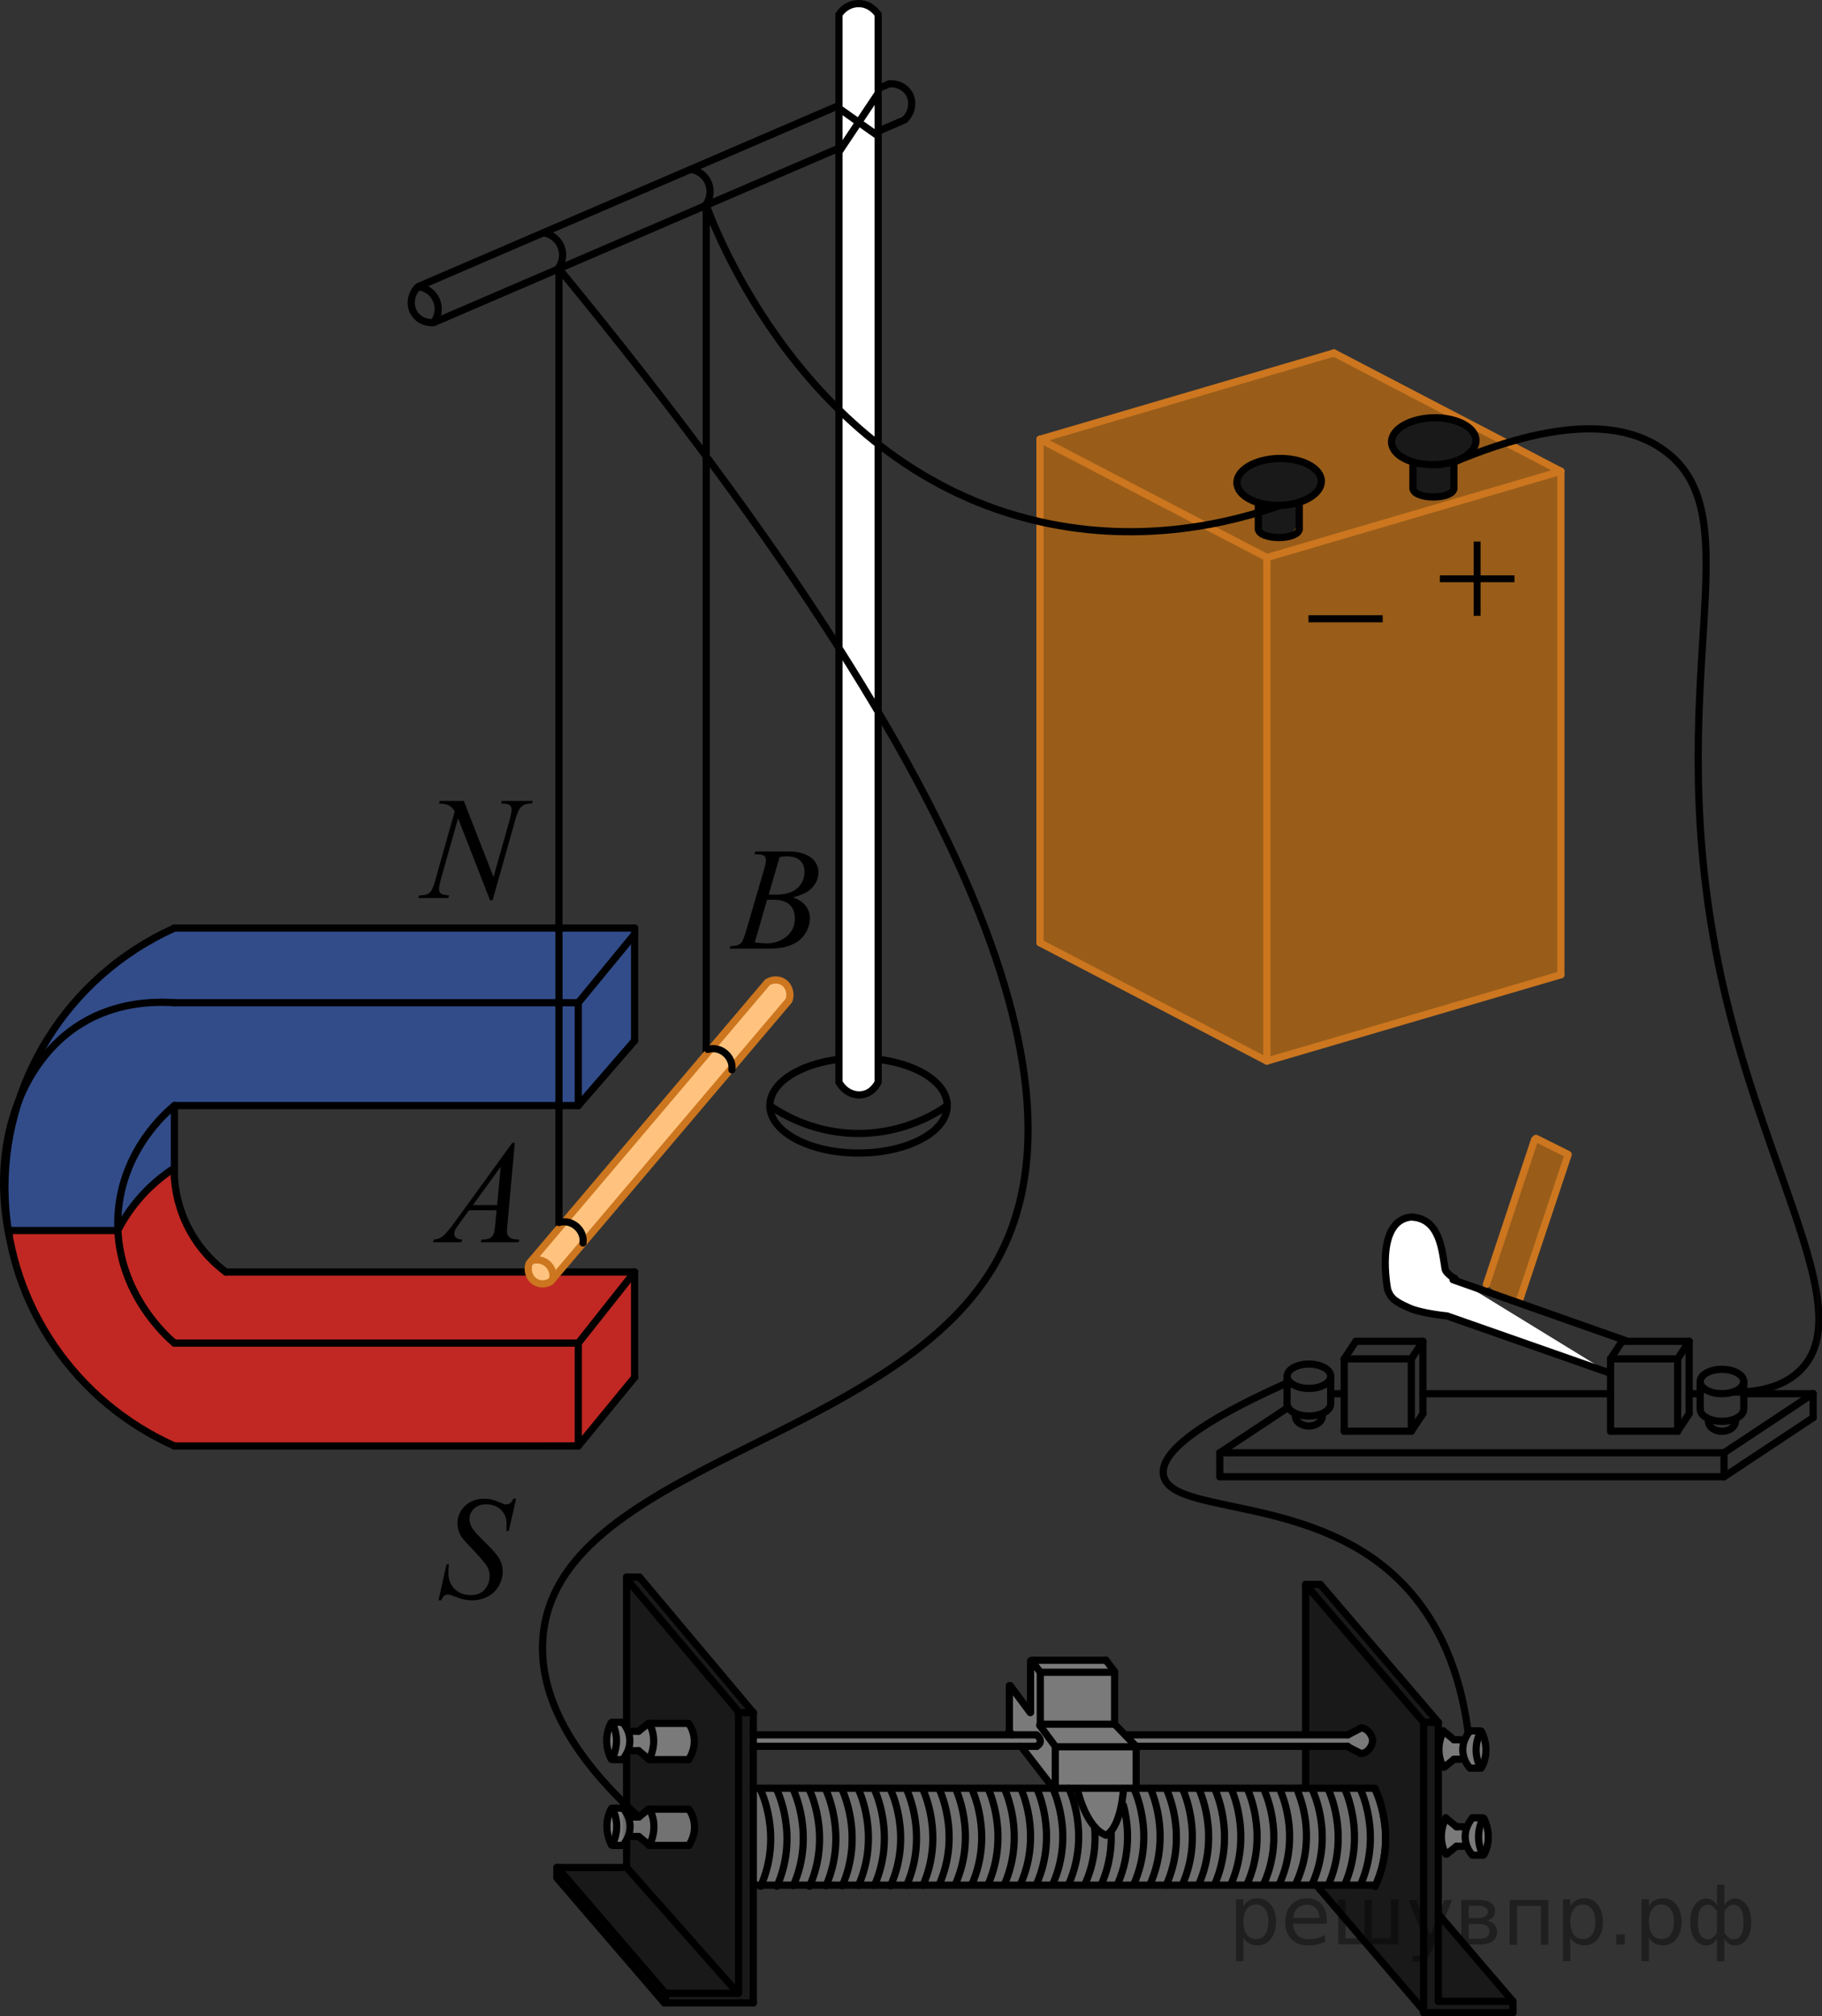 <?xml version="1.0" encoding="utf-8"?>
<!-- Generator: Adobe Illustrator 27.2.0, SVG Export Plug-In . SVG Version: 6.00 Build 0)  -->
<svg version="1.1" id="Layer_1" xmlns="http://www.w3.org/2000/svg" xmlns:xlink="http://www.w3.org/1999/xlink" x="0px" y="0px"
	 width="190.052px" height="210.227px" viewBox="0 0 190.052 210.227" enable-background="new 0 0 190.052 210.227"
	 xml:space="preserve">
<rect x="0" y="0" width="190.052" height="210.227" fill="#333333" stroke="none"/>
<path opacity="0.8" fill="#E52620" enable-background="new    " d="M23.555,132.627h42.638c0,3.663,0,7.326,0,10.989
	c-1.958,2.26-3.915,4.521-5.872,6.781c-14.043,0.123-28.085,0.245-42.128,0.368
	c-2.444-1.088-7.234-3.612-11.325-8.81c-4.297-5.46-5.569-11.006-6.003-13.659c3.805,0,7.611,0,11.416,0
	c0.735-1.408,1.928-3.243,3.836-4.937c0.712-0.632,1.417-1.15,2.076-1.574c0.023,1.225,0.214,3.151,1.126,5.291
	C20.567,130.009,22.506,131.791,23.555,132.627z"/>
<path opacity="0.8" fill="#3253A0" enable-background="new    " d="M18.193,96.764c16,0,32,0,48,0c0,3.915,0,7.83,0,11.745
	c-1.958,2.255-3.915,4.511-5.872,6.766c-14.043,0-28.085,0-42.128,0c0,2.17,0,4.34,0,6.511
	c-0.86,0.515-1.91,1.258-2.959,2.313c-1.514,1.521-2.421,3.082-2.952,4.198c-3.805,0-7.611,0-11.416,0
	c-0.308-2.53-1.301-13.057,5.783-22.403C10.62,100.653,15.45,98.002,18.193,96.764z"/>
<path opacity="0.7" fill="#999999" enable-background="new    " d="M154.758,183.5v-2.943h-1.508
	c-0.029,0.049-0.038,0.118-0.089,0.234c-0.143,0.32-0.395,0.594-0.737,0.702c-0.633,0.198-1.242-0.167-1.648-0.637
	c-0.039-0.045-0.072-0.094-0.099-0.144c-0.034-0.062-0.055-0.116-0.068-0.156c-0.159,0.249-0.501,0.858-0.509,1.702
	c-0.01,0.98,0.436,1.669,0.601,1.902c0.72-0.633,1.566-0.978,2.376-0.259c0.091,0.082,0.154,0.169,0.195,0.259
	h1.165C154.429,183.902,154.54,183.65,154.758,183.5z"/>
<path opacity="0.7" fill="#999999" enable-background="new    " d="M63.428,180.418v2.943h1.508
	c0.029-0.049,0.038-0.118,0.089-0.234c0.143-0.32,0.395-0.594,0.737-0.702c0.633-0.198,1.242,0.167,1.648,0.637
	c0.078,0.091,0.131,0.193,0.168,0.3h4.128c0.036-0.097,0.094-0.184,0.179-0.251
	c0.153-0.118,0.271-0.239,0.401-0.347v-2.462c-0.158-0.098-0.286-0.242-0.321-0.431
	c-0.008-0.039-0.022-0.075-0.032-0.112h-4.446c-0.72,0.633-1.566,0.978-2.376,0.259
	c-0.091-0.082-0.154-0.169-0.195-0.259H63.749C63.757,180.016,63.645,180.269,63.428,180.418z"/>
<rect x="78.576" y="180.882" opacity="0.7" fill="#999999" enable-background="new    " width="29.701" height="1.202"/>
<path opacity="0.7" fill="#999999" enable-background="new    " d="M117.613,181.036v0.168
	c0.097,0.035,0.184,0.093,0.252,0.178c0.239,0.3,0.321,0.62,0.383,0.939c0.806,0.048,1.757-0.161,2.533-0.181
	c1.037-0.026,2.075-0.011,3.112-0.01c0.117,0,0.217,0.025,0.307,0.063c0.112-0.087,0.253-0.147,0.437-0.147
	c2.207,0,4.569-0.253,6.751,0.051c0.093,0.012,0.162,0.047,0.23,0.082c0.064-0.014,0.128-0.028,0.203-0.025
	c1.581,0.052,3.182-0.091,4.769-0.084c1.352,0.007,2.832-0.203,4.156,0.088c0.311,0.068,0.468,0.271,0.521,0.503
	h1.369c0.063-0.146,0.167-0.271,0.317-0.349v-1.839c-0.097-0.038-0.178-0.094-0.243-0.164h-1.49
	c-0.09,0.208-0.268,0.374-0.498,0.471c-0.48,0.203-1.159,0.35-1.682,0.364
	c-0.599,0.017-1.172-0.154-1.766-0.18c-0.188-0.008-0.333-0.078-0.447-0.174c-0.118,0.093-0.262,0.162-0.454,0.162
	c-1.591,0-3.31,0.149-4.878-0.124c-0.11-0.019-0.197-0.06-0.274-0.108
	C126.702,181.255,122.146,180.508,117.613,181.036z"/>
<path opacity="0.7" fill="#999999" enable-background="new    " d="M114.573,191.13h1.256
	c-0.017-0.22,0.051-0.444,0.207-0.624c0.124-0.143,0.168-0.368,0.227-0.543c0.091-0.275,0.2-0.548,0.358-0.791
	c0.107-0.163,0.244-0.262,0.392-0.313v-2.435h-4.624v0.249c0.08,0.087,0.146,0.194,0.174,0.344
	c0.168,0.883,0.506,1.548,0.906,2.339c0.318,0.627,0.828,1.092,1.096,1.746
	C114.57,191.113,114.571,191.12,114.573,191.13z"/>
<path opacity="0.7" fill="#999999" enable-background="new    " d="M106.231,182.322c0.407,0.215,0.695,0.58,1.021,1.097
	c0.242,0.385,0.697,0.597,1.015,0.914c0.321,0.321,0.642,0.621,0.976,0.935c0.416,0.393,0.225,0.91-0.144,1.156
	h9.528v-4.206c-0.245-0.045-0.481-0.202-0.608-0.511c-0.204-0.495-0.857-0.764-1.196-1.166
	c-0.292-0.345-0.47-0.926-0.517-1.369c-0.2-1.905,0.737-4.635-0.828-6.127c-0.061-0.058-0.093-0.122-0.129-0.185
	h-7.85c0.017,0.091,0.025,0.188,0.005,0.294c-0.137,0.757-0.145,1.537-0.032,2.298
	c0.029,0.195,0.005,0.387-0.071,0.55c0.014,0.022,0.028,0.045,0.042,0.067c0.087,0.139,0.109,0.272,0.107,0.4
	c0.402,0.424,0.228,1.319-0.53,1.319c-0.497,0-0.745-0.386-0.744-0.771c-0.056-0.051-0.115-0.097-0.161-0.171
	c-0.255-0.411-0.483-0.832-0.867-1.137v5.097c0.042-0.006,0.075-0.024,0.121-0.023
	c0.872,0.01,1.756-0.144,2.619-0.02c0.416,0.059,0.637,0.58,0.537,0.945c-0.121,0.442-0.53,0.597-0.945,0.537
	c-0.331-0.048-0.694,0.023-1.021,0.064C106.45,182.321,106.34,182.318,106.231,182.322z"/>
<path opacity="0.5" fill="#ADAAAA" enable-background="new    " d="M78.575,186.145v10.409h64.816
	c0.151-0.221,0.282-0.454,0.365-0.71c0.114-0.351,0.331-0.7,0.406-1.054c0.045-0.212,0.157-0.348,0.293-0.437
	v-5.302c-0.171-0.082-0.316-0.229-0.389-0.46c-0.109-0.347-0.18-0.699-0.248-1.057
	c-0.068-0.353-0.222-0.687-0.241-1.046c-1.653-0.318-3.632-0.035-5.294-0.035c-2.294,0-4.638,0.141-6.925-0.01
	c-0.116,0.085-0.257,0.145-0.444,0.138c-3.89-0.146-7.853,0.188-11.709-0.08c-0.375-0.026-0.687-0.279-0.745-0.65
	c-0.118,0.308-0.275,0.568-0.495,0.733c-0.246,0.184-0.552,0.204-0.83,0.114
	c0.009,0.687-0.217,1.231-0.456,1.881c-0.266,0.726-0.334,1.505-0.77,2.16c-0.235,0.355-0.669,0.487-1.052,0.275
	c-0.589-0.325-0.886-1.023-1.169-1.603c-0.45-0.917-1.007-1.69-1.35-2.647c-0.002,0-0.003,0.001-0.005,0.001
	c-0.487-0.012-1.068,0.013-1.506-0.248c-0.179,0.021-0.356,0.041-0.538,0.034c-0.127,0.046-0.268,0.068-0.431,0.03
	c-0.121-0.028-0.272,0.001-0.397,0.004c-0.118,0.003-0.217-0.025-0.307-0.066
	c-0.221,0.2-0.541,0.291-0.878,0.118c-0.005-0.003-0.012-0.007-0.018-0.01c-0.172-0.057-0.297-0.172-0.378-0.313
	c-0.008-0.007-0.016-0.012-0.025-0.02c-0.031,0.002-0.053,0.016-0.086,0.015c-2.927-0.086-5.854-0.051-8.782-0.048
	c-0.054,0-0.092-0.019-0.14-0.029c-0.112,0.078-0.242,0.135-0.413,0.137c-2.049,0.021-4.09,0.206-6.115-0.059
	c-0.124,0.149-0.311,0.251-0.564,0.251c-0.217,0-0.378-0.082-0.5-0.197c-0.031,0.003-0.055,0.016-0.088,0.016
	c-2.134,0.003-4.269,0.021-6.403,0.024c-1.831,0.003-3.687,0.184-5.514,0.132
	C78.993,186.529,78.716,186.374,78.575,186.145z"/>
<path opacity="0.5" enable-background="new    " d="M58.083,194.767v1.199c0.132,0.057,0.254,0.146,0.343,0.307
	c0.228,0.413,0.427,0.796,0.709,1.166c0.228,0.005,0.456,0.099,0.613,0.347c0.554,0.88,1.299,1.493,1.985,2.252
	c0.4,0.442,0.842,0.886,0.97,1.437c0.068,0.025,0.136,0.057,0.205,0.108c1.072,0.8,1.98,1.921,2.744,3.015
	c0.507,0.723,0.967,1.538,1.616,2.139c0.477,0.441,0.978,0.922,1.382,1.429c0.126,0.158,0.177,0.33,0.178,0.497
	h9.751v-30.331c-0.934-0.825-1.845-1.881-2.523-2.871c-0.816-1.192-2.22-1.851-2.684-3.319
	c-0.002-0.007,0-0.014-0.002-0.021c-0.063-0.037-0.127-0.069-0.184-0.132c-1.645-1.761-3.101-3.667-4.555-5.588
	c-0.096-0.058-0.184-0.13-0.25-0.238c-0.12-0.197-0.254-0.381-0.385-0.567
	c-0.224-0.181-0.508-0.311-0.753-0.378c-0.471-0.128-0.609-0.554-0.515-0.921h-1.412
	c0.016,0.055,0.038,0.107,0.042,0.168c0.022,0.366-0.078,0.724-0.148,1.081c-0.011,0.057-0.046,0.101-0.071,0.15
	c-0.029,0.238-0.054,0.478-0.058,0.723c0.163,0.123,0.278,0.312,0.276,0.581c-0.003,0.524-0.113,1.029-0.221,1.539
	c0.004,0.008,0.011,0.014,0.016,0.024c0.115,0.198,0.17,0.398,0.18,0.659c0.001,0.031-0.011,0.052-0.013,0.08
	c0.03,0.08,0.048,0.168,0.048,0.269c0,0.744-0.045,1.456-0.125,2.19c0.121,0.123,0.208,0.289,0.208,0.514
	c0.005,1.177,0.03,2.355,0.021,3.532c-0.006,0.86-0.123,1.758-0.071,2.623c0.228,0.41,0.085,0.99-0.443,1.122
	c-0.016,0.005-0.032,0.009-0.048,0.012c-0.188,0.047-0.347,0.015-0.487-0.048c0.008,0.013-0.046,0-0.125,0.016
	c-0.201,0.041-0.397,0.083-0.601,0.096c-0.086,0.005-0.164-0.009-0.238-0.032c-0.239,0.584-0.325,1.204-0.328,1.906
	c-0.001,0.168-0.014,0.338-0.026,0.503c0.148,0.421,0.333,0.813,0.388,1.269c0.096,0.059,0.214,0.106,0.363,0.139
	c-0.231-0.137-0.407-0.375-0.388-0.65c0.005-0.078,0.018-0.154,0.029-0.23
	c-0.297-0.293-0.301-0.823-0.009-1.12c0.043-0.291,0.148-0.569,0.184-0.86c0.028-0.223,0.121-0.422,0.266-0.564
	c0.339-0.485,1.216-0.54,1.364,0.192c0.025,0.165,0.076,0.319,0.141,0.469c0.076-0.028,0.153-0.057,0.248-0.061
	c0.125-0.005,0.123-0.009,0.241-0.045c0.185-0.055,0.342-0.031,0.48,0.026c0.073-0.058,0.142-0.117,0.202-0.177
	c0.905-0.905,2.612-0.696,3.751-0.814c0.244-0.025,0.42,0.065,0.542,0.205c0.96-0.201,1.309,0.965,1.306,1.896
	c-0.002,0.552,0.086,1.35-0.487,1.686c-0.737,0.432-1.872,0.121-2.671,0.105c-0.902-0.018-2.173-0.188-2.204-1.179
	c-0.09,0.067-0.188,0.121-0.283,0.143c-0.474,0.111-0.89,0.103-1.255,0.006c0.001,0.024,0.007,0.045,0.005,0.07
	c-0.021,0.383-0.193,0.659-0.456,0.83c0.434,0.042,0.837,0.399,0.668,0.936c-0.255,0.812-0.085,1.968-0.101,2.816
	c-0.018,1.037-0.165,2.067-0.184,3.106c0,0.015-0.008,0.025-0.009,0.04c0.107,0.156,0.165,0.351,0.125,0.581
	c-0.016,0.095-0.048,0.178-0.078,0.262c0.141,0.288,0.121,0.665-0.132,0.886c-0.041,0.035-0.085,0.064-0.127,0.097
	c0.178,0.117,0.324,0.29,0.414,0.513c0.089,0.223,0.11,0.464,0.178,0.693c0.03,0.028,0.056,0.059,0.082,0.091
	c0.055-0.24,0.096,1.488-0.117,1.257c-0.128,0.415-2.247,0.027-2.255-0.231c-0.011-0.326-0.79,0.531-1.274,0.32
	c-0.568-0.248-1.631-0.036-2.247-0.061C59.236,194.625,58.656,194.696,58.083,194.767z"/>
<path opacity="0.5" enable-background="new    " d="M144.4,190.669c0.301,1.279,0.158,2.783-0.306,3.997
	c-0.167,0.435-0.299,0.779-0.453,1.052c0.095,0.435-0.136,0.954-0.714,0.954c-0.172,0-0.303-0.057-0.415-0.133
	c-0.148,0.037-0.309,0.07-0.504,0.091c-1.628,0.178-3.345,0.065-5.015,0.054
	c0.627,0.222,1.07,0.507,1.449,1.153c0.314,0.537,0.676,1.099,1.092,1.584c0.278,0.022,0.536,0.188,0.62,0.547
	c0.002,0.005,0.004,0.011,0.005,0.016c0.115,0.006,0.228,0.033,0.327,0.102c0.373,0.257,0.628,0.547,0.761,0.988
	c0.026,0.087,0.023,0.163,0.022,0.24c0.195,0.184,0.354,0.403,0.506,0.624c0.104,0.151,0.201,0.332,0.355,0.431
	c0.218,0.14,0.323,0.335,0.348,0.537c0.322,0.252,0.641,0.51,0.933,0.797c0.178-0.004,0.362,0.058,0.525,0.227
	c0.885,0.917,1.674,2.025,2.426,3.055c0.742,1.014,1.692,1.78,2.16,2.988c0.028,0.073,0.027,0.136,0.034,0.202
	h9.259v-1.505c-0.093-0.055-0.18-0.131-0.254-0.235c-0.36-0.509-0.637-1.062-1.01-1.569
	c-0.434-0.59-1.039-0.943-1.617-1.376c-0.779-0.583-1.315-1.409-1.853-2.22
	c-0.044-0.018-0.091-0.022-0.132-0.052c-0.437-0.334-0.75-0.724-1.023-1.2
	c-0.227-0.398-0.409-0.8-0.766-1.099c-0.168-0.139-0.231-0.352-0.22-0.563c-0.046-0.03-0.094-0.053-0.134-0.098
	c-0.172-0.055-0.328-0.158-0.407-0.328c-0.138-0.294-0.228-0.555-0.234-0.884
	c-0.002-0.135,0.029-0.248,0.077-0.347c-0.115-0.63-0.13-1.264-0.138-1.994
	c-0.018-1.75-0.031-3.501-0.035-5.251c0-0.023,0.011-0.039,0.012-0.061c-0.239-0.76-0.108-1.77-0.108-2.458
	c0-0.79-0.103-1.851,0.198-2.673c-0.088-0.116-0.154-0.256-0.154-0.442c0-2.063-0.039-4.106-0.132-6.163
	c-0.005-0.102,0.017-0.186,0.042-0.266c-0.2-0.484-0.706-0.737-1.066-1.089c-0.532-0.518-0.994-1.153-1.429-1.753
	c-0.394-0.543-0.667-1.133-1.13-1.629c-0.428-0.46-1.046-0.874-1.525-1.291
	c-0.181-0.158-0.252-0.343-0.248-0.52c-0.055-0.038-0.112-0.065-0.162-0.124
	c-0.442-0.51-0.763-0.937-1.341-1.324c-0.67-0.448-1.03-1.342-1.541-1.941
	c-1.186-1.39-2.142-2.995-3.541-4.199c-0.115-0.098-0.174-0.208-0.211-0.319h-1.548v15.605
	c0.054-0.012,0.1-0.033,0.162-0.033c0.048,0,0.084,0.018,0.128,0.026c0.048-0.011,0.093-0.026,0.148-0.026
	c0.056,0,0.098,0.021,0.148,0.03c0.038-0.005,0.072-0.018,0.115-0.018h0.096c0.033,0,0.056,0.014,0.087,0.018
	c0.021-0.006,0.035-0.022,0.057-0.026c0.131-0.023,0.264-0.041,0.397-0.051c0.009-0.001,0.017,0.005,0.026,0.005
	c0.008,0,0.013-0.005,0.021-0.005h0.276c0.057,0,0.1,0.021,0.15,0.031c0.05-0.01,0.093-0.031,0.15-0.031h0.156
	c0.11,0,0.203,0.025,0.288,0.058c0.085-0.034,0.178-0.058,0.288-0.058h0.072c0.078,0,0.139,0.025,0.204,0.042
	c0.065-0.018,0.126-0.042,0.204-0.042h0.012c0.062,0,0.109,0.022,0.163,0.033c0.084-0.032,0.174-0.057,0.281-0.057
	c0.315,0,0.518,0.161,0.633,0.372c0.14-0.209,0.374-0.316,0.64-0.348c-0.217,0.026,0.315-0.19,0.321-0.192
	c0.185-0.064,0.374-0.088,0.567-0.116c0.414-0.06,0.824,0.095,0.945,0.537c0.027,0.098,0.027,0.206,0.011,0.315
	c0.063,0.109,0.108,0.234,0.102,0.394c-0.027,0.647-0.529,0.903-1.105,0.961
	c-0.517,0.052-1.01-0.269-1.385-0.586c-0.046-0.039-0.082-0.088-0.115-0.141
	c-0.118,0.195-0.316,0.341-0.615,0.341c-0.062,0-0.109-0.022-0.163-0.033c-0.084,0.032-0.174,0.057-0.281,0.057
	h-0.012c-0.078,0-0.139-0.025-0.204-0.042c-0.065,0.018-0.126,0.042-0.204,0.042h-0.072
	c-0.11,0-0.203-0.025-0.288-0.058c-0.085,0.034-0.178,0.058-0.288,0.058h-0.156c-0.057,0-0.1-0.021-0.15-0.031
	c-0.05,0.01-0.093,0.031-0.15,0.031h-0.276c-0.01,0-0.016-0.005-0.026-0.005c-0.007,0.001-0.014,0.005-0.021,0.005
	c0.004-0.002,0.009-0.002,0.012-0.004c-0.091,0.016-0.182,0.015-0.27,0.007
	c-0.085,0.032-0.174,0.057-0.283,0.057h-0.096c-0.068,0-0.124-0.015-0.182-0.029
	c-0.029,0.002-0.051,0.016-0.082,0.016c-0.055,0-0.1-0.015-0.148-0.026c-0.044,0.008-0.079,0.026-0.128,0.026
	c-0.062,0-0.108-0.022-0.162-0.033v4.249c1.101,0.047,2.176,0.123,3.297,0.045c0.91-0.063,2.093-0.43,2.975-0.088
	c0.025,0.01,0.04,0.028,0.063,0.041c0.338-0.241,0.816-0.249,1.037,0.232
	C144.156,188.046,144.081,189.307,144.4,190.669z"/>
<line fill="none" stroke="#000000" stroke-width="0.75" stroke-linecap="round" stroke-linejoin="round" stroke-miterlimit="10" x1="148.494" y1="179.578" x2="148.494" y2="209.852"/>
<line fill="none" stroke="#000000" stroke-width="0.75" stroke-linecap="round" stroke-linejoin="round" stroke-miterlimit="10" x1="150.031" y1="208.667" x2="150.031" y2="179.578"/>
<line fill="none" stroke="#000000" stroke-width="0.75" stroke-linecap="round" stroke-linejoin="round" stroke-miterlimit="10" x1="148.494" y1="209.852" x2="150.031" y2="209.852"/>
<line fill="none" stroke="#000000" stroke-width="0.75" stroke-linecap="round" stroke-linejoin="round" stroke-miterlimit="10" x1="136.189" y1="180.522" x2="136.189" y2="165.198"/>
<line fill="none" stroke="#000000" stroke-width="0.75" stroke-linecap="round" stroke-linejoin="round" stroke-miterlimit="10" x1="136.189" y1="165.198" x2="137.726" y2="165.198"/>
<line fill="none" stroke="#000000" stroke-width="0.75" stroke-linecap="round" stroke-linejoin="round" stroke-miterlimit="10" x1="136.189" y1="165.198" x2="148.494" y2="179.578"/>
<line fill="none" stroke="#000000" stroke-width="0.75" stroke-linecap="round" stroke-linejoin="round" stroke-miterlimit="10" x1="148.494" y1="179.578" x2="150.031" y2="179.578"/>
<line fill="none" stroke="#000000" stroke-width="0.75" stroke-linecap="round" stroke-linejoin="round" stroke-miterlimit="10" x1="150.031" y1="179.578" x2="137.726" y2="165.198"/>
<path fill="none" stroke="#000000" stroke-width="0.75" stroke-linecap="round" stroke-linejoin="round" stroke-miterlimit="10" d="
	M148.494,209.852"/>
<path fill="none" stroke="#000000" stroke-width="0.75" stroke-linecap="round" stroke-linejoin="round" stroke-miterlimit="10" d="
	M137.726,197.87"/>
<line fill="none" stroke="#000000" stroke-width="0.75" stroke-linecap="round" stroke-linejoin="round" stroke-miterlimit="10" x1="148.493" y1="209.623" x2="137.417" y2="196.682"/>
<line fill="none" stroke="#000000" stroke-width="0.75" stroke-linecap="round" stroke-linejoin="round" stroke-miterlimit="10" x1="157.816" y1="208.667" x2="150.031" y2="208.667"/>
<line fill="none" stroke="#000000" stroke-width="0.75" stroke-linecap="round" stroke-linejoin="round" stroke-miterlimit="10" x1="157.816" y1="209.852" x2="150.031" y2="209.852"/>
<line fill="none" stroke="#000000" stroke-width="0.75" stroke-linecap="round" stroke-linejoin="round" stroke-miterlimit="10" x1="157.816" y1="208.667" x2="157.816" y2="209.852"/>
<line fill="none" stroke="#000000" stroke-width="0.75" stroke-linecap="round" stroke-linejoin="round" stroke-miterlimit="10" x1="157.816" y1="208.667" x2="150.031" y2="199.57"/>
<line fill="none" stroke="#000000" stroke-width="0.75" stroke-linecap="round" stroke-linejoin="round" stroke-miterlimit="10" x1="77.039" y1="178.568" x2="77.039" y2="207.833"/>
<line fill="none" stroke="#000000" stroke-width="0.75" stroke-linecap="round" stroke-linejoin="round" stroke-miterlimit="10" x1="78.576" y1="208.841" x2="78.576" y2="178.568"/>
<line fill="none" stroke="#000000" stroke-width="0.75" stroke-linecap="round" stroke-linejoin="round" stroke-miterlimit="10" x1="77.039" y1="208.841" x2="78.576" y2="208.841"/>
<line fill="none" stroke="#000000" stroke-width="0.75" stroke-linecap="round" stroke-linejoin="round" stroke-miterlimit="10" x1="77.039" y1="178.568" x2="78.576" y2="178.568"/>
<line fill="none" stroke="#000000" stroke-width="0.75" stroke-linecap="round" stroke-linejoin="round" stroke-miterlimit="10" x1="76.991" y1="207.833" x2="65.361" y2="194.714"/>
<line fill="none" stroke="#000000" stroke-width="0.75" stroke-linecap="round" stroke-linejoin="round" stroke-miterlimit="10" x1="69.422" y1="207.833" x2="58.146" y2="194.714"/>
<line fill="none" stroke="#000000" stroke-width="0.75" stroke-linecap="round" stroke-linejoin="round" stroke-miterlimit="10" x1="76.879" y1="207.833" x2="69.422" y2="207.833"/>
<line fill="none" stroke="#000000" stroke-width="0.75" stroke-linecap="round" stroke-linejoin="round" stroke-miterlimit="10" x1="77.039" y1="208.841" x2="69.422" y2="208.841"/>
<line fill="none" stroke="#000000" stroke-width="0.75" stroke-linecap="round" stroke-linejoin="round" stroke-miterlimit="10" x1="69.422" y1="208.841" x2="69.422" y2="207.833"/>
<line fill="none" stroke="#000000" stroke-width="0.75" stroke-linecap="round" stroke-linejoin="round" stroke-miterlimit="10" x1="64.912" y1="194.714" x2="58.09" y2="194.714"/>
<line fill="none" stroke="#000000" stroke-width="0.75" stroke-linecap="round" stroke-linejoin="round" stroke-miterlimit="10" x1="65.361" y1="164.44" x2="65.361" y2="180.113"/>
<line fill="none" stroke="#000000" stroke-width="0.75" stroke-linecap="round" stroke-linejoin="round" stroke-miterlimit="10" x1="65.361" y1="182.905" x2="65.361" y2="194.714"/>
<line fill="none" stroke="#000000" stroke-width="0.75" stroke-linecap="round" stroke-linejoin="round" stroke-miterlimit="10" x1="65.352" y1="164.44" x2="66.708" y2="164.44"/>
<line fill="none" stroke="#000000" stroke-width="0.75" stroke-linecap="round" stroke-linejoin="round" stroke-miterlimit="10" x1="65.361" y1="164.643" x2="77.109" y2="178.568"/>
<line fill="none" stroke="#000000" stroke-width="0.75" stroke-linecap="round" stroke-linejoin="round" stroke-miterlimit="10" x1="77.039" y1="178.568" x2="78.576" y2="178.568"/>
<line fill="none" stroke="#000000" stroke-width="0.75" stroke-linecap="round" stroke-linejoin="round" stroke-miterlimit="10" x1="78.576" y1="178.568" x2="66.708" y2="164.44"/>
<path fill="none" stroke="#000000" stroke-width="0.75" stroke-linecap="round" stroke-linejoin="round" stroke-miterlimit="10" d="
	M133.451,196.431c2.403-5.257,0-9.962,0-9.962"/>
<path fill="none" stroke="#000000" stroke-width="0.75" stroke-linecap="round" stroke-linejoin="round" stroke-miterlimit="10" d="
	M143.438,196.682c2.467-5.344,0-10.125,0-10.125"/>
<line fill="none" stroke="#000000" stroke-width="0.75" stroke-linecap="round" stroke-linejoin="round" stroke-miterlimit="10" x1="78.576" y1="186.449" x2="135.72" y2="186.449"/>
<line fill="none" stroke="#000000" stroke-width="0.75" stroke-linecap="round" stroke-linejoin="round" stroke-miterlimit="10" x1="135.511" y1="186.449" x2="143.438" y2="186.449"/>
<path fill="none" stroke="#000000" stroke-width="0.75" stroke-linecap="round" stroke-linejoin="round" stroke-miterlimit="10" d="
	M143.438,186.557c0,0,2.467,4.782,0,10.125"/>
<path fill="none" stroke="#000000" stroke-width="0.75" stroke-linecap="round" stroke-linejoin="round" stroke-miterlimit="10" d="
	M141.904,196.552c2.337-5.274,0-9.995,0-9.995"/>
<path fill="none" stroke="#000000" stroke-width="0.75" stroke-linecap="round" stroke-linejoin="round" stroke-miterlimit="10" d="
	M140.284,196.471c2.254-5.232,0-9.914,0-9.914"/>
<path fill="none" stroke="#000000" stroke-width="0.75" stroke-linecap="round" stroke-linejoin="round" stroke-miterlimit="10" d="
	M138.548,196.552c2.337-5.274,0-9.995,0-9.995"/>
<path fill="none" stroke="#000000" stroke-width="0.75" stroke-linecap="round" stroke-linejoin="round" stroke-miterlimit="10" d="
	M136.862,196.472c2.386-5.232,0-9.915,0-9.915"/>
<path fill="none" stroke="#000000" stroke-width="0.75" stroke-linecap="round" stroke-linejoin="round" stroke-miterlimit="10" d="
	M135.161,196.421c2.017-4.283,0.794-8.205,0.235-9.581"/>
<path fill="none" stroke="#000000" stroke-width="0.75" stroke-linecap="round" stroke-linejoin="round" stroke-miterlimit="10" d="
	M131.802,196.468c2.403-5.257,0-9.962,0-9.962"/>
<path fill="none" stroke="#000000" stroke-width="0.75" stroke-linecap="round" stroke-linejoin="round" stroke-miterlimit="10" d="
	M130.077,196.468c2.361-5.29,0-10.02,0-10.02"/>
<path fill="none" stroke="#000000" stroke-width="0.75" stroke-linecap="round" stroke-linejoin="round" stroke-miterlimit="10" d="
	M128.425,196.421c2.258-5.231,0-9.915,0-9.915"/>
<path fill="none" stroke="#000000" stroke-width="0.75" stroke-linecap="round" stroke-linejoin="round" stroke-miterlimit="10" d="
	M126.704,196.468c2.305-5.257,0-9.962,0-9.962"/>
<path fill="none" stroke="#000000" stroke-width="0.75" stroke-linecap="round" stroke-linejoin="round" stroke-miterlimit="10" d="
	M125.045,196.474c2.311-5.263,0-9.972,0-9.972"/>
<path fill="none" stroke="#000000" stroke-width="0.75" stroke-linecap="round" stroke-linejoin="round" stroke-miterlimit="10" d="
	M123.346,196.474c2.312-5.263,0-9.972,0-9.972"/>
<path fill="none" stroke="#000000" stroke-width="0.75" stroke-linecap="round" stroke-linejoin="round" stroke-miterlimit="10" d="
	M121.647,196.552c2.39-5.303,0-10.05,0-10.05"/>
<path fill="none" stroke="#000000" stroke-width="0.75" stroke-linecap="round" stroke-linejoin="round" stroke-miterlimit="10" d="
	M119.984,196.421c2.311-5.261,0-9.97,0-9.97"/>
<path fill="none" stroke="#000000" stroke-width="0.75" stroke-linecap="round" stroke-linejoin="round" stroke-miterlimit="10" d="
	M118.261,196.472c2.362-5.287,0-10.02,0-10.02"/>
<path fill="none" stroke="#000000" stroke-width="0.75" stroke-linecap="round" stroke-linejoin="round" stroke-miterlimit="10" d="
	M116.563,196.474c1.476-3.304,1.108-6.394,0.624-8.244"/>
<path fill="none" stroke="#000000" stroke-width="0.75" stroke-linecap="round" stroke-linejoin="round" stroke-miterlimit="10" d="
	M114.889,196.468c0.877-2.002,1.088-3.924,1.01-5.537"/>
<path fill="none" stroke="#000000" stroke-width="0.75" stroke-linecap="round" stroke-linejoin="round" stroke-miterlimit="10" d="
	M113.188,196.421c0.989-2.185,1.139-4.271,0.986-5.953"/>
<path fill="none" stroke="#000000" stroke-width="0.75" stroke-linecap="round" stroke-linejoin="round" stroke-miterlimit="10" d="
	M111.488,196.421c2.313-5.261,0-9.97,0-9.97"/>
<path fill="none" stroke="#000000" stroke-width="0.75" stroke-linecap="round" stroke-linejoin="round" stroke-miterlimit="10" d="
	M109.807,196.472c2.366-5.291,0-10.024,0-10.024"/>
<path fill="none" stroke="#000000" stroke-width="0.75" stroke-linecap="round" stroke-linejoin="round" stroke-miterlimit="10" d="
	M108.132,196.421c2.314-5.264,0-9.973,0-9.973"/>
<path fill="none" stroke="#000000" stroke-width="0.75" stroke-linecap="round" stroke-linejoin="round" stroke-miterlimit="10" d="
	M106.467,196.421c2.316-5.264,0-9.973,0-9.973"/>
<path fill="none" stroke="#000000" stroke-width="0.75" stroke-linecap="round" stroke-linejoin="round" stroke-miterlimit="10" d="
	M104.776,196.462c2.297-5.254,0-9.956,0-9.956"/>
<path fill="none" stroke="#000000" stroke-width="0.75" stroke-linecap="round" stroke-linejoin="round" stroke-miterlimit="10" d="
	M103.077,196.462c2.297-5.254,0-9.956,0-9.956"/>
<path fill="none" stroke="#000000" stroke-width="0.75" stroke-linecap="round" stroke-linejoin="round" stroke-miterlimit="10" d="
	M101.356,196.519c2.35-5.284,0-10.013,0-10.013"/>
<path fill="none" stroke="#000000" stroke-width="0.75" stroke-linecap="round" stroke-linejoin="round" stroke-miterlimit="10" d="
	M99.657,196.463c2.346-5.286,0-10.011,0-10.011"/>
<path fill="none" stroke="#000000" stroke-width="0.75" stroke-linecap="round" stroke-linejoin="round" stroke-miterlimit="10" d="
	M97.958,196.519c2.35-5.284,0-10.013,0-10.013"/>
<line fill="none" stroke="#000000" stroke-width="0.75" stroke-linecap="round" stroke-linejoin="round" stroke-miterlimit="10" x1="78.576" y1="196.554" x2="143.374" y2="196.554"/>
<path fill="none" stroke="#000000" stroke-width="0.75" stroke-linecap="round" stroke-linejoin="round" stroke-miterlimit="10" d="
	M96.275,196.568c2.312-5.261,0-9.97,0-9.97"/>
<path fill="none" stroke="#000000" stroke-width="0.75" stroke-linecap="round" stroke-linejoin="round" stroke-miterlimit="10" d="
	M94.575,196.568c2.313-5.261,0-9.97,0-9.97"/>
<path fill="none" stroke="#000000" stroke-width="0.75" stroke-linecap="round" stroke-linejoin="round" stroke-miterlimit="10" d="
	M92.895,196.62c2.366-5.291,0-10.024,0-10.024"/>
<path fill="none" stroke="#000000" stroke-width="0.75" stroke-linecap="round" stroke-linejoin="round" stroke-miterlimit="10" d="
	M91.219,196.57c2.314-5.264,0-9.973,0-9.973"/>
<path fill="none" stroke="#000000" stroke-width="0.75" stroke-linecap="round" stroke-linejoin="round" stroke-miterlimit="10" d="
	M89.556,196.57c2.316-5.264,0-9.973,0-9.973"/>
<path fill="none" stroke="#000000" stroke-width="0.75" stroke-linecap="round" stroke-linejoin="round" stroke-miterlimit="10" d="
	M87.865,196.611c2.297-5.254,0-9.955,0-9.955"/>
<path fill="none" stroke="#000000" stroke-width="0.75" stroke-linecap="round" stroke-linejoin="round" stroke-miterlimit="10" d="
	M86.165,196.611c2.297-5.254,0-9.955,0-9.955"/>
<path fill="none" stroke="#000000" stroke-width="0.75" stroke-linecap="round" stroke-linejoin="round" stroke-miterlimit="10" d="
	M84.445,196.667c2.349-5.284,0-10.012,0-10.012"/>
<path fill="none" stroke="#000000" stroke-width="0.75" stroke-linecap="round" stroke-linejoin="round" stroke-miterlimit="10" d="
	M82.747,196.609c2.346-5.286,0-10.011,0-10.011"/>
<path fill="none" stroke="#000000" stroke-width="0.75" stroke-linecap="round" stroke-linejoin="round" stroke-miterlimit="10" d="
	M81.046,196.667c2.35-5.284,0-10.012,0-10.012"/>
<path fill="none" stroke="#000000" stroke-width="0.75" stroke-linecap="round" stroke-linejoin="round" stroke-miterlimit="10" d="
	M79.347,196.667c2.35-5.284,0-10.012,0-10.012"/>
<path fill="none" stroke="#000000" stroke-width="0.75" stroke-linecap="round" stroke-linejoin="round" stroke-miterlimit="10" d="
	M108.131,182.084c0.867-0.517,0-1.202,0-1.202H78.576"/>
<line fill="none" stroke="#000000" stroke-width="0.75" stroke-linecap="round" stroke-linejoin="round" stroke-miterlimit="10" x1="117.419" y1="180.882" x2="140.602" y2="180.882"/>
<path fill="none" stroke="#000000" stroke-width="0.75" stroke-linecap="round" stroke-linejoin="round" stroke-miterlimit="10" d="
	M140.6,180.881l1.394-0.722"/>
<path fill="none" stroke="#000000" stroke-width="0.75" stroke-linecap="round" stroke-linejoin="round" stroke-miterlimit="10" d="
	M141.994,180.161c0.814,0.079,1.19,0.96,1.19,1.334"/>
<path fill="none" stroke="#000000" stroke-width="0.75" stroke-linecap="round" stroke-linejoin="round" stroke-miterlimit="10" d="
	M140.784,182.444"/>
<path fill="none" stroke="#000000" stroke-width="0.75" stroke-linecap="round" stroke-linejoin="round" stroke-miterlimit="10" d="
	M141.91,182.836c0.874-0.023,1.275-0.951,1.275-1.341"/>
<path fill="none" stroke="#000000" stroke-width="0.75" stroke-linecap="round" stroke-linejoin="round" stroke-miterlimit="10" d="
	M140.516,182.085l1.394,0.721"/>
<line fill="none" stroke="#000000" stroke-width="0.75" stroke-linecap="round" stroke-linejoin="round" stroke-miterlimit="10" x1="78.576" y1="182.082" x2="108.132" y2="182.082"/>
<line fill="none" stroke="#000000" stroke-width="0.75" stroke-linecap="round" stroke-linejoin="round" stroke-miterlimit="10" x1="118.509" y1="182.082" x2="140.602" y2="182.082"/>
<line fill="none" stroke="#000000" stroke-width="0.75" stroke-linecap="round" stroke-linejoin="round" stroke-miterlimit="10" x1="116.266" y1="179.77" x2="118.509" y2="182.082"/>
<line fill="none" stroke="#000000" stroke-width="0.75" stroke-linecap="round" stroke-linejoin="round" stroke-miterlimit="10" x1="110.334" y1="182.124" x2="118.509" y2="182.124"/>
<line fill="none" stroke="#000000" stroke-width="0.75" stroke-linecap="round" stroke-linejoin="round" stroke-miterlimit="10" x1="118.509" y1="182.082" x2="118.509" y2="186.452"/>
<line fill="none" stroke="#000000" stroke-width="0.75" stroke-linecap="round" stroke-linejoin="round" stroke-miterlimit="10" x1="110.076" y1="186.332" x2="110.076" y2="182.082"/>
<line fill="none" stroke="#000000" stroke-width="0.75" stroke-linecap="round" stroke-linejoin="round" stroke-miterlimit="10" x1="108.514" y1="179.77" x2="108.514" y2="174.357"/>
<line fill="none" stroke="#000000" stroke-width="0.75" stroke-linecap="round" stroke-linejoin="round" stroke-miterlimit="10" x1="108.514" y1="174.357" x2="116.266" y2="174.357"/>
<polyline fill="none" stroke="#000000" stroke-width="0.75" stroke-linecap="round" stroke-linejoin="round" stroke-miterlimit="10" points="
	116.266,174.357 116.266,179.77 108.514,179.77 "/>
<line fill="none" stroke="#000000" stroke-width="0.75" stroke-linecap="round" stroke-linejoin="round" stroke-miterlimit="10" x1="105.375" y1="175.749" x2="107.455" y2="178.553"/>
<line fill="none" stroke="#000000" stroke-width="0.75" stroke-linecap="round" stroke-linejoin="round" stroke-miterlimit="10" x1="108.446" y1="179.888" x2="110.076" y2="182.082"/>
<line fill="none" stroke="#000000" stroke-width="0.75" stroke-linecap="round" stroke-linejoin="round" stroke-miterlimit="10" x1="115.369" y1="173.108" x2="116.266" y2="174.292"/>
<line fill="none" stroke="#000000" stroke-width="0.75" stroke-linecap="round" stroke-linejoin="round" stroke-miterlimit="10" x1="107.617" y1="173.171" x2="108.514" y2="174.357"/>
<line fill="none" stroke="#000000" stroke-width="0.75" stroke-linecap="round" stroke-linejoin="round" stroke-miterlimit="10" x1="107.617" y1="173.108" x2="115.369" y2="173.108"/>
<line fill="none" stroke="#000000" stroke-width="0.75" stroke-linecap="round" stroke-linejoin="round" stroke-miterlimit="10" x1="107.497" y1="178.553" x2="107.497" y2="173.171"/>
<line fill="none" stroke="#000000" stroke-width="0.75" stroke-linecap="round" stroke-linejoin="round" stroke-miterlimit="10" x1="105.246" y1="180.458" x2="105.574" y2="180.882"/>
<line fill="none" stroke="#000000" stroke-width="0.75" stroke-linecap="round" stroke-linejoin="round" stroke-miterlimit="10" x1="106.502" y1="182.082" x2="109.876" y2="186.449"/>
<line fill="none" stroke="#000000" stroke-width="0.75" stroke-linecap="round" stroke-linejoin="round" stroke-miterlimit="10" x1="105.287" y1="180.458" x2="105.287" y2="175.749"/>
<path fill="none" stroke="#000000" stroke-width="0.75" stroke-linecap="round" stroke-linejoin="round" stroke-miterlimit="10" d="
	M115.4,191.332c1.578-0.865,1.798-4.864,1.798-4.864"/>
<path fill="none" stroke="#000000" stroke-width="0.75" stroke-linecap="round" stroke-linejoin="round" stroke-miterlimit="10" d="
	M115.32,191.332c-2.118-0.865-2.968-4.864-2.968-4.864"/>
<line fill="none" stroke="#000000" stroke-width="0.75" stroke-linecap="round" stroke-linejoin="round" stroke-miterlimit="10" x1="65.939" y1="180.508" x2="66.612" y2="180.508"/>
<line fill="none" stroke="#000000" stroke-width="0.75" stroke-linecap="round" stroke-linejoin="round" stroke-miterlimit="10" x1="66.612" y1="180.508" x2="67.62" y2="179.69"/>
<line fill="none" stroke="#000000" stroke-width="0.75" stroke-linecap="round" stroke-linejoin="round" stroke-miterlimit="10" x1="67.62" y1="179.69" x2="71.73" y2="179.69"/>
<path fill="none" stroke="#000000" stroke-width="0.75" stroke-linecap="round" stroke-linejoin="round" stroke-miterlimit="10" d="
	M71.826,179.69c0,0,1.346,1.685,0,3.78"/>
<line fill="none" stroke="#000000" stroke-width="0.75" stroke-linecap="round" stroke-linejoin="round" stroke-miterlimit="10" x1="67.716" y1="183.469" x2="71.826" y2="183.469"/>
<line fill="none" x1="67.876" y1="179.69" x2="67.876" y2="183.469"/>
<path fill="none" stroke="#000000" stroke-width="0.75" stroke-linecap="round" stroke-linejoin="round" stroke-miterlimit="10" d="
	M67.716,179.69c0,0,1.057,1.602,0,3.78"/>
<line fill="none" stroke="#000000" stroke-width="0.75" stroke-linecap="round" stroke-linejoin="round" stroke-miterlimit="10" x1="66.612" y1="182.54" x2="67.734" y2="183.469"/>
<line fill="none" stroke="#000000" stroke-width="0.75" stroke-linecap="round" stroke-linejoin="round" stroke-miterlimit="10" x1="65.939" y1="182.54" x2="66.612" y2="182.54"/>
<path fill="none" stroke="#000000" stroke-width="0.75" stroke-linecap="round" stroke-linejoin="round" stroke-miterlimit="10" d="
	M64.945,183.471c1.698-2.147,0-3.893,0-3.893"/>
<line fill="none" stroke="#000000" stroke-width="0.75" stroke-linecap="round" stroke-linejoin="round" stroke-miterlimit="10" x1="63.836" y1="179.578" x2="64.87" y2="179.578"/>
<line fill="none" stroke="#000000" stroke-width="0.75" stroke-linecap="round" stroke-linejoin="round" stroke-miterlimit="10" x1="63.913" y1="183.469" x2="64.945" y2="183.469"/>
<path fill="none" stroke="#000000" stroke-width="0.75" stroke-linecap="round" stroke-linejoin="round" stroke-miterlimit="10" d="
	M63.836,183.429c1.056-2.147,0-3.797,0-3.797"/>
<path fill="none" stroke="#000000" stroke-width="0.75" stroke-linecap="round" stroke-linejoin="round" stroke-miterlimit="10" d="
	M63.751,183.422c-1.056-2.147,0-3.797,0-3.797"/>
<line fill="none" stroke="#000000" stroke-width="0.75" stroke-linecap="round" stroke-linejoin="round" stroke-miterlimit="10" x1="136.189" y1="186.449" x2="136.189" y2="182.165"/>
<line fill="none" stroke="#000000" stroke-width="0.75" stroke-linecap="round" stroke-linejoin="round" stroke-miterlimit="10" x1="69.302" y1="208.841" x2="58.08" y2="195.789"/>
<line fill="none" stroke="#000000" stroke-width="0.75" stroke-linecap="round" stroke-linejoin="round" stroke-miterlimit="10" x1="58.09" y1="195.658" x2="58.09" y2="194.715"/>
<path opacity="0.5" enable-background="new    " d="M149.404,43.602c0,0,4.91,0.42,4.46,2.346
	c-0.45,1.926-2.391,2.309-2.391,2.309l0.073,2.91l-2.046,0.65l-2.139-0.751v-2.603c0,0-2.243-0.638-2.299-2.497
	S149.404,43.602,149.404,43.602z"/>
<path opacity="0.5" enable-background="new    " d="M133.294,47.835c0,0,4.91,0.42,4.46,2.346s-2.391,2.309-2.391,2.309
	l0.073,2.91l-2.046,0.65l-2.139-0.751v-2.603c0,0-2.243-0.638-2.299-2.497C128.896,48.34,133.294,47.835,133.294,47.835z"/>
<path opacity="0.5" fill="#FF8800" enable-background="new    " d="M139.146,36.801l-28.874,8.477l-1.792,0.523v52.5
	l23.668,12.333l30.666-9v-52.5L139.146,36.801z M135.363,52.489c0.014,0.074,0.03,0.146,0.034,0.226
	c0.057,1.057,0.234,2.278-0.854,2.925c-0.92,0.547-1.995,0.543-2.786-0.223c-0.443-0.43-0.551-1.085-0.579-1.671
	c-0.002-0.03-0.001-0.043-0.001-0.056c-0.001-0.009-0.002-0.012-0.004-0.022c-0.021-0.121-0.044-0.241-0.069-0.36
	c-0.068-0.311-0.146-0.621-0.244-0.924c-0.188-0.094-0.372-0.208-0.555-0.358c-0.088-0.072-0.158-0.16-0.219-0.254
	c-0.577-0.215-1.078-0.767-1.002-1.4c0.193-1.618,1.623-2.099,3.056-2.294c1.385-0.188,3.807-0.17,4.88,0.903
	C138.55,50.509,136.893,52.054,135.363,52.489z M153.614,46.985c-0.249,0.249-0.622,0.401-1,0.43
	c-0.169,0.174-0.371,0.322-0.642,0.393c-0.143,0.038-0.286,0.063-0.429,0.098c-0.007,0.199-0.038,0.4-0.096,0.603
	c0.145,1.154,0.417,2.482-0.796,3.058c-1.487,0.705-3.271,0.001-3.224-1.809c0.014-0.529,0.098-1.086,0.243-1.628
	c-0.111-0.019-0.222-0.021-0.333-0.045c-1.213-0.265-2.402-1.227-1.905-2.607c0.566-1.578,2.355-1.852,3.817-1.846
	c1.63,0.008,3.271-0.153,4.363,1.232C154.12,45.505,154.243,46.356,153.614,46.985z"/>
<line fill="none" stroke="#CC761F" stroke-width="0.75" stroke-linecap="round" stroke-linejoin="round" stroke-miterlimit="10" x1="108.48" y1="98.301" x2="132.148" y2="110.634"/>
<line fill="none" stroke="#CC761F" stroke-width="0.75" stroke-linecap="round" stroke-linejoin="round" stroke-miterlimit="10" x1="132.148" y1="110.634" x2="132.148" y2="58.134"/>
<line fill="none" stroke="#CC761F" stroke-width="0.75" stroke-linecap="round" stroke-linejoin="round" stroke-miterlimit="10" x1="108.48" y1="98.301" x2="108.48" y2="45.801"/>
<line fill="none" stroke="#CC761F" stroke-width="0.75" stroke-linecap="round" stroke-linejoin="round" stroke-miterlimit="10" x1="108.48" y1="45.801" x2="132.148" y2="58.134"/>
<line fill="none" stroke="#CC761F" stroke-width="0.75" stroke-linecap="round" stroke-linejoin="round" stroke-miterlimit="10" x1="162.814" y1="101.634" x2="162.814" y2="49.134"/>
<line fill="none" stroke="#CC761F" stroke-width="0.75" stroke-linecap="round" stroke-linejoin="round" stroke-miterlimit="10" x1="132.148" y1="110.634" x2="162.814" y2="101.634"/>
<line fill="none" stroke="#CC761F" stroke-width="0.75" stroke-linecap="round" stroke-linejoin="round" stroke-miterlimit="10" x1="132.148" y1="58.134" x2="162.814" y2="49.134"/>
<line fill="none" stroke="#CC761F" stroke-width="0.75" stroke-linecap="round" stroke-linejoin="round" stroke-miterlimit="10" x1="139.146" y1="36.801" x2="162.814" y2="49.134"/>
<line fill="none" stroke="#CC761F" stroke-width="0.75" stroke-linecap="round" stroke-linejoin="round" stroke-miterlimit="10" x1="108.48" y1="45.801" x2="139.146" y2="36.801"/>
<line fill="none" stroke="#000000" stroke-width="0.75" stroke-linecap="round" stroke-linejoin="round" stroke-miterlimit="10" x1="131.252" y1="55.196" x2="131.252" y2="52.696"/>
<line fill="none" stroke="#000000" stroke-width="0.75" stroke-linecap="round" stroke-linejoin="round" stroke-miterlimit="10" x1="135.523" y1="55.196" x2="135.523" y2="52.696"/>
<path fill="none" stroke="#000000" stroke-width="0.75" stroke-miterlimit="10" d="M135.503,55.196
	c0,0.472-0.945,0.854-2.112,0.854c-1.166,0-2.11-0.382-2.11-0.854"/>
<ellipse transform="matrix(1 -0.023 0.023 1 -1.103 3.027)" fill="none" stroke="#000000" stroke-width="0.75" stroke-miterlimit="9.998" cx="133.372" cy="50.288" rx="4.405" ry="2.445"/>
<line fill="none" stroke="#000000" stroke-width="0.75" stroke-linecap="round" stroke-linejoin="round" stroke-miterlimit="10" x1="147.381" y1="50.965" x2="147.381" y2="48.465"/>
<line fill="none" stroke="#000000" stroke-width="0.75" stroke-linecap="round" stroke-linejoin="round" stroke-miterlimit="10" x1="151.653" y1="50.965" x2="151.653" y2="48.465"/>
<path fill="none" stroke="#000000" stroke-width="0.75" stroke-miterlimit="10" d="M151.633,50.965
	c0,0.472-0.945,0.854-2.112,0.854c-1.166,0-2.11-0.382-2.11-0.854"/>
<ellipse transform="matrix(1 -0.023 0.023 1 -1.003 3.391)" fill="none" stroke="#000000" stroke-width="0.75" stroke-miterlimit="9.998" cx="149.5" cy="46.053" rx="4.405" ry="2.445"/>
<g>
	<g>
		<g>
			<g>
				<g>
					<g>
						<defs>
							<rect id="SVGID_1_" x="146.993" y="53.223" width="13.8" height="13.731"/>
						</defs>
						<clipPath id="SVGID_00000155120922979385633410000001130093710850032275_">
							<use xlink:href="#SVGID_1_"  overflow="visible"/>
						</clipPath>
						<g clip-path="url(#SVGID_00000155120922979385633410000001130093710850032275_)">
							<path d="M154.439,59.989h3.536v0.716h-3.536v3.503h-0.726v-3.503h-3.521V59.989h3.521v-3.525h0.726V59.989z"/>
						</g>
					</g>
				</g>
			</g>
		</g>
	</g>
</g>
<g>
	<g>
		<g>
			<g>
				<g>
					<g>
						<defs>
							
								<rect id="SVGID_00000077314620359467634100000017701787026031456131_" x="133.299" y="60.102" width="13.731" height="11.109"/>
						</defs>
						<clipPath id="SVGID_00000140700739712951037770000002732262478602487735_">
							<use xlink:href="#SVGID_00000077314620359467634100000017701787026031456131_"  overflow="visible"/>
						</clipPath>
						<g clip-path="url(#SVGID_00000140700739712951037770000002732262478602487735_)">
							<path d="M144.231,64.886h-7.744v-0.738h7.744V64.886z"/>
						</g>
					</g>
				</g>
			</g>
		</g>
	</g>
</g>
<line fill="none" stroke="#000000" stroke-width="0.75" stroke-linecap="round" stroke-linejoin="round" stroke-miterlimit="10" x1="152.341" y1="183.43" x2="151.669" y2="183.43"/>
<line fill="none" stroke="#000000" stroke-width="0.75" stroke-linecap="round" stroke-linejoin="round" stroke-miterlimit="10" x1="151.669" y1="183.43" x2="150.66" y2="184.249"/>
<line fill="none" x1="151.077" y1="184.249" x2="151.077" y2="180.469"/>
<path fill="none" stroke="#000000" stroke-width="0.75" stroke-linecap="round" stroke-linejoin="round" stroke-miterlimit="10" d="
	M150.564,184.249c0,0-1.057-1.602,0-3.78"/>
<line fill="none" stroke="#000000" stroke-width="0.75" stroke-linecap="round" stroke-linejoin="round" stroke-miterlimit="10" x1="151.669" y1="181.398" x2="150.546" y2="180.469"/>
<line fill="none" stroke="#000000" stroke-width="0.75" stroke-linecap="round" stroke-linejoin="round" stroke-miterlimit="10" x1="152.341" y1="181.398" x2="151.669" y2="181.398"/>
<path fill="none" stroke="#000000" stroke-width="0.75" stroke-linecap="round" stroke-linejoin="round" stroke-miterlimit="10" d="
	M153.335,180.467c-1.698,2.147,0,3.893,0,3.893"/>
<line fill="none" stroke="#000000" stroke-width="0.75" stroke-linecap="round" stroke-linejoin="round" stroke-miterlimit="10" x1="154.444" y1="184.36" x2="153.41" y2="184.36"/>
<line fill="none" stroke="#000000" stroke-width="0.75" stroke-linecap="round" stroke-linejoin="round" stroke-miterlimit="10" x1="154.368" y1="180.469" x2="153.335" y2="180.469"/>
<path fill="none" stroke="#000000" stroke-width="0.75" stroke-linecap="round" stroke-linejoin="round" stroke-miterlimit="10" d="
	M154.444,180.509c-1.056,2.147,0,3.797,0,3.797"/>
<path fill="none" stroke="#000000" stroke-width="0.75" stroke-linecap="round" stroke-linejoin="round" stroke-miterlimit="10" d="
	M154.529,180.517c1.056,2.147,0,3.797,0,3.797"/>
<polygon opacity="0.5" fill="#FF8800" enable-background="new    " points="160.074,118.824 163.544,120.474 158.734,135.234 
	157.254,135.834 155.044,133.924 "/>
<line fill="none" stroke="#CC761F" stroke-width="0.75" stroke-linecap="round" stroke-linejoin="round" x1="160.074" y1="118.824" x2="155.044" y2="133.924"/>
<line fill="none" stroke="#CC761F" stroke-width="0.75" stroke-linecap="round" stroke-linejoin="round" x1="163.544" y1="120.474" x2="158.504" y2="135.574"/>
<line fill="none" stroke="#000000" stroke-width="0.75" stroke-linecap="round" stroke-linejoin="round" x1="127.234" y1="153.974" x2="179.834" y2="153.974"/>
<line fill="none" stroke="#000000" stroke-width="0.75" stroke-linecap="round" stroke-linejoin="round" x1="189.124" y1="147.814" x2="179.834" y2="153.974"/>
<line fill="none" stroke="#000000" stroke-width="0.75" stroke-linecap="round" stroke-linejoin="round" x1="179.834" y1="151.474" x2="179.834" y2="153.974"/>
<line fill="none" stroke="#000000" stroke-width="0.75" stroke-linecap="round" stroke-linejoin="round" x1="189.124" y1="145.314" x2="179.834" y2="151.474"/>
<line fill="none" stroke="#000000" stroke-width="0.75" stroke-linecap="round" stroke-linejoin="round" x1="189.124" y1="145.314" x2="189.124" y2="147.814"/>
<line fill="none" stroke="#000000" stroke-width="0.75" stroke-linecap="round" stroke-linejoin="round" x1="127.234" y1="151.474" x2="127.234" y2="153.974"/>
<line fill="none" stroke="#000000" stroke-width="0.75" stroke-linecap="round" stroke-linejoin="round" x1="127.234" y1="151.474" x2="179.834" y2="151.474"/>
<line fill="none" stroke="#000000" stroke-width="0.75" stroke-linecap="round" stroke-linejoin="round" x1="134.254" y1="146.814" x2="127.234" y2="151.474"/>
<line fill="none" stroke="#000000" stroke-width="0.75" stroke-linecap="round" stroke-linejoin="round" x1="181.894" y1="145.314" x2="189.124" y2="145.314"/>
<line fill="none" stroke="#000000" stroke-width="0.75" stroke-linecap="round" stroke-linejoin="round" x1="176.194" y1="145.314" x2="177.344" y2="145.314"/>
<line fill="none" stroke="#000000" stroke-width="0.75" stroke-linecap="round" stroke-linejoin="round" x1="148.424" y1="145.314" x2="167.994" y2="145.314"/>
<line fill="none" stroke="#000000" stroke-width="0.75" stroke-linecap="round" stroke-linejoin="round" x1="138.804" y1="145.314" x2="140.214" y2="145.314"/>
<line fill="none" stroke="#000000" stroke-width="0.75" stroke-linecap="round" stroke-linejoin="round" x1="176.194" y1="147.404" x2="176.194" y2="139.854"/>
<line fill="none" stroke="#000000" stroke-width="0.75" stroke-linecap="round" stroke-linejoin="round" x1="169.194" y1="139.854" x2="176.194" y2="139.854"/>
<line fill="none" stroke="#000000" stroke-width="0.75" stroke-linecap="round" stroke-linejoin="round" x1="167.994" y1="149.224" x2="167.994" y2="141.684"/>
<line fill="none" stroke="#000000" stroke-width="0.75" stroke-linecap="round" stroke-linejoin="round" x1="174.994" y1="149.224" x2="174.994" y2="141.684"/>
<line fill="none" stroke="#000000" stroke-width="0.75" stroke-linecap="round" stroke-linejoin="round" x1="167.994" y1="141.684" x2="174.994" y2="141.684"/>
<line fill="none" stroke="#000000" stroke-width="0.75" stroke-linecap="round" stroke-linejoin="round" x1="167.994" y1="149.224" x2="174.994" y2="149.224"/>
<line fill="none" stroke="#000000" stroke-width="0.75" stroke-linecap="round" stroke-linejoin="round" x1="174.994" y1="141.684" x2="176.194" y2="139.854"/>
<line fill="none" stroke="#000000" stroke-width="0.75" stroke-linecap="round" stroke-linejoin="round" x1="174.994" y1="149.224" x2="176.194" y2="147.404"/>
<line fill="none" stroke="#000000" stroke-width="0.75" stroke-linecap="round" stroke-linejoin="round" x1="167.994" y1="141.684" x2="169.194" y2="139.854"/>
<line fill="none" stroke="#000000" stroke-width="0.75" stroke-linecap="round" stroke-linejoin="round" x1="148.424" y1="147.404" x2="148.424" y2="139.854"/>
<line fill="none" stroke="#000000" stroke-width="0.75" stroke-linecap="round" stroke-linejoin="round" x1="141.424" y1="139.854" x2="148.424" y2="139.854"/>
<line fill="none" stroke="#000000" stroke-width="0.75" stroke-linecap="round" stroke-linejoin="round" x1="140.214" y1="149.224" x2="140.214" y2="141.684"/>
<line fill="none" stroke="#000000" stroke-width="0.75" stroke-linecap="round" stroke-linejoin="round" x1="147.214" y1="149.224" x2="147.214" y2="141.684"/>
<line fill="none" stroke="#000000" stroke-width="0.75" stroke-linecap="round" stroke-linejoin="round" x1="140.214" y1="141.684" x2="147.214" y2="141.684"/>
<line fill="none" stroke="#000000" stroke-width="0.75" stroke-linecap="round" stroke-linejoin="round" x1="140.214" y1="149.224" x2="147.214" y2="149.224"/>
<line fill="none" stroke="#000000" stroke-width="0.75" stroke-linecap="round" stroke-linejoin="round" x1="147.214" y1="141.684" x2="148.424" y2="139.854"/>
<line fill="none" stroke="#000000" stroke-width="0.75" stroke-linecap="round" stroke-linejoin="round" x1="147.214" y1="149.224" x2="148.424" y2="147.404"/>
<line fill="none" stroke="#000000" stroke-width="0.75" stroke-linecap="round" stroke-linejoin="round" x1="140.214" y1="141.684" x2="141.424" y2="139.854"/>
<path fill="none" stroke="#000000" stroke-width="0.75" stroke-linecap="round" stroke-linejoin="round" d="M179.614,142.774
	c1.25,0,2.27,0.57,2.27,1.27s-1.02,1.27-2.27,1.27s-2.27-0.57-2.27-1.27S178.364,142.774,179.614,142.774z"/>
<line fill="none" stroke="#000000" stroke-width="0.75" stroke-linecap="round" stroke-linejoin="round" x1="181.894" y1="144.044" x2="181.894" y2="146.694"/>
<line fill="none" stroke="#000000" stroke-width="0.75" stroke-linecap="round" stroke-linejoin="round" x1="177.344" y1="144.044" x2="177.344" y2="146.924"/>
<path fill="none" stroke="#000000" stroke-width="0.75" stroke-linecap="round" stroke-linejoin="round" d="M181.024,148.174
	c0,0.59-0.63,1.06-1.41,1.06s-1.41-0.47-1.41-1.06"/>
<path fill="none" stroke="#000000" stroke-width="0.75" stroke-linecap="round" stroke-linejoin="round" d="M181.884,146.924
	c0,0.7-1.02,1.27-2.27,1.27s-2.27-0.57-2.27-1.27"/>
<path fill="none" stroke="#000000" stroke-width="0.75" stroke-linecap="round" stroke-linejoin="round" d="M136.534,142.224
	c1.25,0,2.27,0.57,2.27,1.27s-1.02,1.27-2.27,1.27s-2.27-0.57-2.27-1.27S135.284,142.224,136.534,142.224z"/>
<line fill="none" stroke="#000000" stroke-width="0.75" stroke-linecap="round" stroke-linejoin="round" x1="138.804" y1="143.494" x2="138.804" y2="146.154"/>
<line fill="none" stroke="#000000" stroke-width="0.75" stroke-linecap="round" stroke-linejoin="round" x1="134.254" y1="143.494" x2="134.254" y2="146.374"/>
<path fill="none" stroke="#000000" stroke-width="0.75" stroke-linecap="round" stroke-linejoin="round" d="M137.934,147.624
	c0,0.59-0.63,1.06-1.41,1.06s-1.41-0.47-1.41-1.06"/>
<path fill="none" stroke="#000000" stroke-width="0.75" stroke-linecap="round" stroke-linejoin="round" d="M138.804,146.374
	c0,0.7-1.02,1.27-2.27,1.27s-2.27-0.57-2.27-1.27"/>
<path fill="#FFFFFF" stroke="#000000" stroke-width="0.75" stroke-linecap="round" stroke-linejoin="round" d="M167.824,143.124
	c-5.63-1.97-11.26-3.95-16.89-5.92c0,0-2.62-0.24-3.96-0.84c-1.34-0.6-1.92-0.95-2.23-1.92c0,0-1.4-7.11,2.41-7.55
	c3.1,0.08,3.27,3.62,3.59,5.44c0.07,0.45,1.32,1.24,0.99,0.93l0,0"/>
<line fill="none" stroke="#000000" stroke-width="0.75" stroke-linecap="round" stroke-linejoin="round" x1="169.564" y1="139.774" x2="151.564" y2="133.434"/>
<line fill="none" stroke="#CC761F" stroke-width="0.75" stroke-linecap="round" stroke-linejoin="round" x1="160.224" y1="118.694" x2="163.574" y2="120.364"/>
<path opacity="0.7" fill="#999999" enable-background="new    " d="M63.451,189.362v2.943h1.508
	c0.029-0.049,0.038-0.118,0.089-0.234c0.143-0.32,0.395-0.594,0.737-0.702c0.633-0.198,1.242,0.167,1.648,0.637
	c0.078,0.091,0.131,0.193,0.168,0.3h4.128c0.036-0.097,0.094-0.184,0.179-0.251
	c0.153-0.118,0.271-0.239,0.401-0.347v-2.462c-0.158-0.098-0.286-0.242-0.321-0.431
	c-0.008-0.039-0.022-0.075-0.032-0.112H67.508c-0.72,0.633-1.566,0.978-2.376,0.259
	c-0.091-0.082-0.154-0.169-0.195-0.259h-1.166C63.78,188.96,63.669,189.212,63.451,189.362z"/>
<line fill="none" stroke="#000000" stroke-width="0.75" stroke-linecap="round" stroke-linejoin="round" stroke-miterlimit="10" x1="65.962" y1="189.451" x2="66.635" y2="189.451"/>
<line fill="none" stroke="#000000" stroke-width="0.75" stroke-linecap="round" stroke-linejoin="round" stroke-miterlimit="10" x1="66.635" y1="189.451" x2="67.644" y2="188.633"/>
<line fill="none" stroke="#000000" stroke-width="0.75" stroke-linecap="round" stroke-linejoin="round" stroke-miterlimit="10" x1="67.644" y1="188.633" x2="71.753" y2="188.633"/>
<path fill="none" stroke="#000000" stroke-width="0.75" stroke-linecap="round" stroke-linejoin="round" stroke-miterlimit="10" d="
	M71.849,188.633c0,0,1.346,1.685,0,3.78"/>
<line fill="none" stroke="#000000" stroke-width="0.75" stroke-linecap="round" stroke-linejoin="round" stroke-miterlimit="10" x1="67.74" y1="192.413" x2="71.849" y2="192.413"/>
<line fill="none" x1="67.9" y1="188.633" x2="67.9" y2="192.413"/>
<path fill="none" stroke="#000000" stroke-width="0.75" stroke-linecap="round" stroke-linejoin="round" stroke-miterlimit="10" d="
	M67.74,188.633c0,0,1.057,1.602,0,3.78"/>
<line fill="none" stroke="#000000" stroke-width="0.75" stroke-linecap="round" stroke-linejoin="round" stroke-miterlimit="10" x1="66.635" y1="191.483" x2="67.757" y2="192.413"/>
<line fill="none" stroke="#000000" stroke-width="0.75" stroke-linecap="round" stroke-linejoin="round" stroke-miterlimit="10" x1="65.962" y1="191.483" x2="66.635" y2="191.483"/>
<path fill="none" stroke="#000000" stroke-width="0.75" stroke-linecap="round" stroke-linejoin="round" stroke-miterlimit="10" d="
	M64.969,192.415c1.698-2.147,0-3.893,0-3.893"/>
<line fill="none" stroke="#000000" stroke-width="0.75" stroke-linecap="round" stroke-linejoin="round" stroke-miterlimit="10" x1="63.859" y1="188.522" x2="64.893" y2="188.522"/>
<line fill="none" stroke="#000000" stroke-width="0.75" stroke-linecap="round" stroke-linejoin="round" stroke-miterlimit="10" x1="63.936" y1="192.413" x2="64.969" y2="192.413"/>
<path fill="none" stroke="#000000" stroke-width="0.75" stroke-linecap="round" stroke-linejoin="round" stroke-miterlimit="10" d="
	M63.859,192.373c1.056-2.147,0-3.797,0-3.797"/>
<path fill="none" stroke="#000000" stroke-width="0.75" stroke-linecap="round" stroke-linejoin="round" stroke-miterlimit="10" d="
	M63.775,192.365c-1.056-2.147,0-3.797,0-3.797"/>
<path opacity="0.7" fill="#999999" enable-background="new    " d="M155.008,192.567v-2.943h-1.508
	c-0.029,0.049-0.038,0.118-0.089,0.234c-0.143,0.32-0.395,0.594-0.737,0.702c-0.633,0.198-1.242-0.167-1.648-0.637
	c-0.039-0.045-0.072-0.094-0.099-0.144c-0.034-0.062-0.055-0.116-0.068-0.156c-0.159,0.249-0.501,0.858-0.509,1.702
	c-0.01,0.98,0.436,1.669,0.601,1.902c0.72-0.633,1.566-0.978,2.376-0.259c0.091,0.082,0.154,0.169,0.195,0.259
	h1.165C154.679,192.969,154.79,192.717,155.008,192.567z"/>
<line fill="none" stroke="#000000" stroke-width="0.75" stroke-linecap="round" stroke-linejoin="round" stroke-miterlimit="10" x1="152.592" y1="192.498" x2="151.919" y2="192.498"/>
<line fill="none" stroke="#000000" stroke-width="0.75" stroke-linecap="round" stroke-linejoin="round" stroke-miterlimit="10" x1="151.919" y1="192.498" x2="150.911" y2="193.316"/>
<line fill="none" x1="151.327" y1="193.316" x2="151.327" y2="189.536"/>
<path fill="none" stroke="#000000" stroke-width="0.75" stroke-linecap="round" stroke-linejoin="round" stroke-miterlimit="10" d="
	M150.815,193.316c0,0-1.057-1.602,0-3.78"/>
<line fill="none" stroke="#000000" stroke-width="0.75" stroke-linecap="round" stroke-linejoin="round" stroke-miterlimit="10" x1="151.919" y1="190.466" x2="150.797" y2="189.536"/>
<line fill="none" stroke="#000000" stroke-width="0.75" stroke-linecap="round" stroke-linejoin="round" stroke-miterlimit="10" x1="152.592" y1="190.466" x2="151.919" y2="190.466"/>
<path fill="none" stroke="#000000" stroke-width="0.75" stroke-linecap="round" stroke-linejoin="round" stroke-miterlimit="10" d="
	M153.585,189.535c-1.698,2.147,0,3.893,0,3.893"/>
<line fill="none" stroke="#000000" stroke-width="0.75" stroke-linecap="round" stroke-linejoin="round" stroke-miterlimit="10" x1="154.695" y1="193.428" x2="153.661" y2="193.428"/>
<line fill="none" stroke="#000000" stroke-width="0.75" stroke-linecap="round" stroke-linejoin="round" stroke-miterlimit="10" x1="154.618" y1="189.536" x2="153.585" y2="189.536"/>
<path fill="none" stroke="#000000" stroke-width="0.75" stroke-linecap="round" stroke-linejoin="round" stroke-miterlimit="10" d="
	M154.695,189.576c-1.056,2.147,0,3.797,0,3.797"/>
<path fill="none" stroke="#000000" stroke-width="0.75" stroke-linecap="round" stroke-linejoin="round" stroke-miterlimit="10" d="
	M154.779,189.584c1.056,2.147,0,3.797,0,3.797"/>
<path fill="none" stroke="#000000" stroke-width="0.75" stroke-miterlimit="10" d="M92.748,8.741
	c0.829-0.067,1.622,0.3,2.041,0.959c0.534,0.841,0.379,2.027-0.425,2.793C77.984,19.543,61.606,26.593,45.227,33.642
	c-0.818,0.053-1.597-0.312-2.013-0.963c-0.534-0.836-0.389-2.014,0.398-2.789
	C59.991,22.84,76.37,15.791,92.748,8.741z"/>
<path fill="none" stroke="#000000" stroke-width="0.75" stroke-miterlimit="10" d="M43.612,29.89
	c0.836,0.088,1.563,0.618,1.9,1.385c0.343,0.78,0.233,1.689-0.285,2.367"/>
<line fill="none" stroke="#000000" stroke-width="0.75" stroke-linecap="round" stroke-linejoin="round" stroke-miterlimit="10" x1="58.303" y1="28.014" x2="58.303" y2="128.296"/>
<line fill="none" stroke="#000000" stroke-width="0.75" stroke-miterlimit="10" x1="73.669" y1="21.401" x2="73.669" y2="109.913"/>
<line fill="none" stroke="#000000" stroke-width="0.75" stroke-linecap="round" stroke-linejoin="round" stroke-miterlimit="10" x1="18.193" y1="115.275" x2="60.321" y2="115.275"/>
<line fill="none" stroke="#000000" stroke-width="0.75" stroke-linecap="round" stroke-linejoin="round" stroke-miterlimit="10" x1="66.193" y1="96.764" x2="66.193" y2="108.509"/>
<line fill="none" stroke="#000000" stroke-width="0.75" stroke-linecap="round" stroke-linejoin="round" stroke-miterlimit="10" x1="60.321" y1="115.275" x2="66.193" y2="108.509"/>
<line fill="none" stroke="#000000" stroke-width="0.75" stroke-linecap="round" stroke-linejoin="round" stroke-miterlimit="10" x1="60.321" y1="104.551" x2="60.321" y2="115.275"/>
<line fill="none" stroke="#000000" stroke-width="0.75" stroke-linecap="round" stroke-linejoin="round" stroke-miterlimit="10" x1="66.193" y1="97.403" x2="60.321" y2="104.551"/>
<path fill="none" stroke="#000000" stroke-width="0.75" stroke-linecap="round" stroke-linejoin="round" stroke-miterlimit="10" d="
	M18.193,115.275c-0.825,0.679-5.398,4.579-5.872,11.234c-0.57,7.995,5.269,13.03,5.872,13.532"/>
<line fill="none" stroke="#000000" stroke-width="0.75" stroke-linecap="round" stroke-linejoin="round" stroke-miterlimit="10" x1="60.321" y1="140.041" x2="18.193" y2="140.041"/>
<line fill="none" stroke="#000000" stroke-width="0.75" stroke-linecap="round" stroke-linejoin="round" stroke-miterlimit="10" x1="60.321" y1="150.764" x2="60.321" y2="140.041"/>
<line fill="none" stroke="#000000" stroke-width="0.75" stroke-linecap="round" stroke-linejoin="round" stroke-miterlimit="10" x1="66.193" y1="132.627" x2="60.321" y2="140.041"/>
<line fill="none" stroke="#000000" stroke-width="0.75" stroke-linecap="round" stroke-linejoin="round" stroke-miterlimit="10" x1="66.193" y1="143.615" x2="66.193" y2="132.627"/>
<line fill="none" stroke="#000000" stroke-width="0.75" stroke-linecap="round" stroke-linejoin="round" stroke-miterlimit="10" x1="60.321" y1="150.764" x2="66.193" y2="143.615"/>
<line fill="none" stroke="#000000" stroke-width="0.75" stroke-linecap="round" stroke-linejoin="round" stroke-miterlimit="10" x1="18.193" y1="150.764" x2="60.321" y2="150.764"/>
<line fill="none" stroke="#000000" stroke-width="0.75" stroke-linecap="round" stroke-linejoin="round" stroke-miterlimit="10" x1="18.193" y1="96.764" x2="66.193" y2="96.764"/>
<path fill="none" stroke="#000000" stroke-width="0.75" stroke-linecap="round" stroke-linejoin="round" stroke-miterlimit="10" d="
	M18.193,150.764C7.85,146.134,0.982,136.106,0.535,124.957c-0.48-11.972,6.524-23.187,17.658-28.193"/>
<line fill="none" stroke="#000000" stroke-width="0.75" stroke-linecap="round" stroke-linejoin="round" stroke-miterlimit="10" x1="66.193" y1="132.627" x2="23.555" y2="132.627"/>
<line fill="none" stroke="#000000" stroke-width="0.75" stroke-linecap="round" stroke-linejoin="round" stroke-miterlimit="10" x1="18.193" y1="115.275" x2="18.193" y2="122.807"/>
<path fill="none" stroke="#000000" stroke-width="0.75" stroke-linecap="round" stroke-linejoin="round" stroke-miterlimit="10" d="
	M23.555,132.627c-0.945-0.704-2.588-2.121-3.83-4.458c-1.163-2.19-1.452-4.206-1.532-5.362"/>
<line fill="none" stroke="#000000" stroke-width="0.75" stroke-linecap="round" stroke-linejoin="round" stroke-miterlimit="10" x1="60.321" y1="104.551" x2="18.193" y2="104.551"/>
<line fill="none" stroke="#000000" stroke-width="0.75" stroke-linecap="round" stroke-linejoin="round" stroke-miterlimit="10" x1="0.866" y1="128.296" x2="12.282" y2="128.296"/>
<path fill="none" stroke="#000000" stroke-width="0.75" stroke-linecap="round" stroke-linejoin="round" stroke-miterlimit="10" d="
	M18.193,121.785c-0.969,0.624-2.217,1.567-3.447,2.936c-1.171,1.304-1.952,2.579-2.465,3.575"/>
<path fill="none" stroke="#000000" stroke-width="0.75" stroke-linecap="round" stroke-linejoin="round" stroke-miterlimit="10" d="
	M18.193,104.551c-2.359-0.162-6.138-0.008-9.702,2.17c-6.422,3.926-9.51,12.816-7.514,22.232"/>
<ellipse fill="none" stroke="#000000" stroke-width="0.75" stroke-miterlimit="10" cx="89.553" cy="115.275" rx="9.255" ry="4.947"/>
<path fill="none" stroke="#000000" stroke-width="0.75" stroke-miterlimit="10" d="M80.298,115.275
	c1.164,0.808,4.615,2.981,9.511,2.904c4.592-0.071,7.819-2.08,9.005-2.904"/>
<path fill="#FFFFFF" stroke="#000000" stroke-width="0.75" stroke-miterlimit="10" d="M91.598,112.837
	c-0.06,0.127-0.521,1.053-1.532,1.277c-0.96,0.213-2.017-0.296-2.553-1.277c0-37.106,0-74.213,0-111.319
	c0.47-0.746,1.3-1.184,2.166-1.14c1.22,0.062,1.861,1.048,1.919,1.14
	C91.598,38.624,91.598,75.731,91.598,112.837z"/>
<path fill="#FFFFFF" d="M80.056,102.228c0.512-0.308,1.139-0.325,1.62-0.035c0.612,0.37,0.891,1.184,0.619,1.933
	c-8.287,9.771-16.575,19.543-24.863,29.314c-0.509,0.296-1.127,0.309-1.603,0.024
	c-0.611-0.367-0.894-1.172-0.636-1.922C63.481,121.77,71.769,111.999,80.056,102.228z"/>
<path opacity="0.5" fill="#FF8800" enable-background="new    " d="M80.056,102.416c0.512-0.308,1.139-0.325,1.62-0.035
	c0.612,0.37,0.891,1.184,0.619,1.933c-8.287,9.771-16.575,19.543-24.863,29.314
	c-0.509,0.296-1.127,0.309-1.603,0.024c-0.611-0.367-0.894-1.172-0.636-1.922
	C63.481,121.959,71.769,112.188,80.056,102.416z"/>
<path fill="none" stroke="#CC761F" stroke-width="0.75" stroke-linecap="round" stroke-linejoin="round" stroke-miterlimit="10" d="
	M80.056,102.416c0.512-0.308,1.139-0.325,1.62-0.035c0.612,0.37,0.891,1.184,0.619,1.933
	c-8.287,9.771-16.575,19.543-24.863,29.314c-0.509,0.296-1.127,0.309-1.603,0.024
	c-0.611-0.367-0.894-1.172-0.636-1.922C63.481,121.959,71.769,112.188,80.056,102.416z"/>
<path fill="none" stroke="#CC761F" stroke-width="0.75" stroke-linecap="round" stroke-linejoin="round" stroke-miterlimit="10" d="
	M55.419,131.462c0.566-0.21,1.203-0.102,1.666,0.284c0.47,0.392,0.69,1.012,0.573,1.615"/>
<g>
	<g>
		<g>
			<g>
				<g>
					<g>
						<g>
							<g>
								<g>
									<g>
										<g>
											<g>
												<g>
													<g>
														<defs>
															
																<rect id="SVGID_00000064318819245958464760000012686014450853850285_" x="42.194" y="115.604" width="15.125" height="16.694"/>
														</defs>
														<clipPath id="SVGID_00000024003562485465766220000003052584400365638045_">
															<use xlink:href="#SVGID_00000064318819245958464760000012686014450853850285_"  overflow="visible"/>
														</clipPath>
														<g clip-path="url(#SVGID_00000024003562485465766220000003052584400365638045_)">
															<g enable-background="new    ">
																<path d="M53.699,119.153l-0.761,8.431c-0.04,0.394-0.059,0.652-0.059,0.777
																	c0,0.199,0.037,0.351,0.111,0.456c0.093,0.144,0.22,0.251,0.38,0.321
																	c0.16,0.069,0.429,0.104,0.809,0.104l-0.081,0.276h-3.944l0.082-0.276h0.17
																	c0.32,0,0.581-0.07,0.783-0.209c0.143-0.095,0.253-0.252,0.333-0.472
																	c0.054-0.154,0.105-0.518,0.155-1.091l0.118-1.285h-2.866l-1.019,1.397
																	c-0.231,0.314-0.377,0.539-0.435,0.676c-0.059,0.138-0.089,0.266-0.089,0.386
																	c0,0.159,0.064,0.296,0.192,0.41c0.128,0.115,0.34,0.178,0.635,0.188l-0.081,0.276h-2.962
																	l0.082-0.276c0.364-0.015,0.685-0.139,0.964-0.37c0.278-0.231,0.693-0.727,1.244-1.483
																	l5.982-8.236h0.259V119.153z M52.236,121.641l-2.903,3.999h2.519L52.236,121.641z"/>
															</g>
														</g>
													</g>
												</g>
											</g>
										</g>
									</g>
								</g>
							</g>
						</g>
					</g>
				</g>
			</g>
		</g>
	</g>
</g>
<g>
	<g>
		<g>
			<g>
				<g>
					<g>
						<g>
							<g>
								<g>
									<g>
										<g>
											<g>
												<g>
													<g>
														<g>
															<defs>
																
																	<rect id="SVGID_00000106847351606078317400000001345028623003033762_" x="73.484" y="85.005" width="15.124" height="16.695"/>
															</defs>
															<clipPath id="SVGID_00000166644770439573516290000017522042822247512966_">
																<use xlink:href="#SVGID_00000106847351606078317400000001345028623003033762_"  overflow="visible"/>
															</clipPath>
															<g clip-path="url(#SVGID_00000166644770439573516290000017522042822247512966_)">
																<g enable-background="new    ">
																	<path d="M78.686,89.06l0.103-0.276h3.575c0.601,0,1.136,0.095,1.606,0.284s0.822,0.453,1.056,0.792
																		s0.351,0.697,0.351,1.076c0,0.583-0.208,1.11-0.624,1.581s-1.094,0.818-2.034,1.042
																		c0.606,0.231,1.051,0.534,1.336,0.912c0.286,0.379,0.428,0.795,0.428,1.248
																		c0,0.504-0.128,0.984-0.384,1.442c-0.256,0.459-0.585,0.815-0.986,1.069
																		c-0.401,0.254-0.885,0.44-1.451,0.56c-0.404,0.085-1.034,0.127-1.891,0.127h-3.67l0.096-0.276
																		c0.384-0.01,0.645-0.048,0.783-0.112c0.197-0.085,0.337-0.196,0.421-0.336
																		c0.118-0.19,0.276-0.623,0.473-1.301l1.794-6.137c0.153-0.518,0.229-0.882,0.229-1.091
																		c0-0.185-0.068-0.33-0.203-0.438c-0.135-0.106-0.393-0.16-0.771-0.16
																		C78.838,89.067,78.76,89.065,78.686,89.06z M78.73,98.261c0.532,0.069,0.948,0.104,1.248,0.104
																		c0.768,0,1.449-0.234,2.042-0.703c0.593-0.468,0.89-1.103,0.89-1.905
																		c0-0.613-0.184-1.092-0.55-1.435s-0.959-0.516-1.776-0.516c-0.158,0-0.35,0.008-0.576,0.022
																		L78.73,98.261z M80.185,93.268c0.32,0.01,0.551,0.016,0.694,0.016
																		c1.024,0,1.786-0.227,2.286-0.677c0.499-0.451,0.75-1.016,0.75-1.693
																		c0-0.513-0.153-0.913-0.458-1.199c-0.305-0.287-0.792-0.43-1.462-0.43
																		c-0.177,0-0.403,0.029-0.679,0.09L80.185,93.268z"/>
																</g>
															</g>
														</g>
													</g>
												</g>
											</g>
										</g>
									</g>
								</g>
							</g>
						</g>
					</g>
				</g>
			</g>
		</g>
	</g>
</g>
<g>
	<g>
		<g>
			<g>
				<g>
					<g>
						<g>
							<g>
								<g>
									<g>
										<g>
											<g>
												<g>
													<g>
														<g>
															<defs>
																
																	<rect id="SVGID_00000125585813285556373550000017071673534250751890_" x="42.885" y="152.724" width="13.744" height="18.078"/>
															</defs>
															<clipPath id="SVGID_00000164498751713722486910000011851981552654044832_">
																<use xlink:href="#SVGID_00000125585813285556373550000017071673534250751890_"  overflow="visible"/>
															</clipPath>
															<g clip-path="url(#SVGID_00000164498751713722486910000011851981552654044832_)">
																<g enable-background="new    ">
																	<path d="M45.745,166.858l0.827-3.757h0.251c-0.035,0.363-0.052,0.665-0.052,0.903
																		c0,0.683,0.215,1.238,0.646,1.666c0.431,0.429,0.993,0.643,1.687,0.643
																		c0.644,0,1.134-0.2,1.469-0.602c0.335-0.4,0.502-0.862,0.502-1.386
																		c0-0.338-0.077-0.646-0.229-0.926c-0.231-0.413-0.849-1.141-1.853-2.181
																		c-0.487-0.498-0.799-0.869-0.937-1.113c-0.227-0.403-0.34-0.826-0.34-1.27
																		c0-0.707,0.261-1.312,0.783-1.815c0.521-0.503,1.191-0.754,2.008-0.754
																		c0.275,0,0.536,0.027,0.782,0.082c0.152,0.029,0.431,0.129,0.834,0.299
																		c0.286,0.114,0.443,0.177,0.473,0.186c0.069,0.015,0.145,0.022,0.229,0.022
																		c0.143,0,0.266-0.037,0.369-0.112c0.103-0.074,0.224-0.233,0.361-0.477h0.281l-0.768,3.36h-0.251
																		c0.019-0.298,0.029-0.54,0.029-0.724c0-0.603-0.197-1.096-0.59-1.48
																		c-0.394-0.383-0.913-0.575-1.558-0.575c-0.512,0-0.928,0.152-1.248,0.456s-0.48,0.654-0.48,1.053
																		c0,0.349,0.102,0.682,0.307,0.997c0.204,0.316,0.674,0.832,1.41,1.547
																		c0.736,0.714,1.212,1.272,1.428,1.673c0.217,0.4,0.325,0.828,0.325,1.28
																		c0,0.514-0.134,1.01-0.402,1.49c-0.269,0.48-0.653,0.854-1.155,1.117s-1.051,0.396-1.647,0.396
																		c-0.295,0-0.571-0.027-0.827-0.082s-0.664-0.19-1.225-0.403c-0.192-0.075-0.352-0.112-0.48-0.112
																		c-0.29,0-0.517,0.199-0.679,0.598h-0.28V166.858z"/>
																</g>
															</g>
														</g>
													</g>
												</g>
											</g>
										</g>
									</g>
								</g>
							</g>
						</g>
					</g>
				</g>
			</g>
		</g>
	</g>
</g>
<g>
	<g>
		<g>
			<g>
				<g>
					<g>
						<g>
							<g>
								<g>
									<g>
										<g>
											<g>
												<g>
													<g>
														<g>
															<defs>
																
																	<rect id="SVGID_00000060743087794948405310000004256907943593730944_" x="40.809" y="79.729" width="17.896" height="18.081"/>
															</defs>
															<clipPath id="SVGID_00000140694283299054314770000012866745747670083978_">
																<use xlink:href="#SVGID_00000060743087794948405310000004256907943593730944_"  overflow="visible"/>
															</clipPath>
															<g clip-path="url(#SVGID_00000140694283299054314770000012866745747670083978_)">
																<g enable-background="new    ">
																	<path d="M48.38,83.507l3.097,7.939l1.678-5.931c0.138-0.487,0.207-0.866,0.207-1.135
																		c0-0.184-0.065-0.329-0.192-0.433s-0.367-0.157-0.717-0.157c-0.059,0-0.121-0.002-0.185-0.007
																		l0.081-0.276h3.222l-0.088,0.276c-0.335-0.005-0.584,0.03-0.747,0.104
																		c-0.231,0.104-0.404,0.239-0.517,0.403c-0.158,0.234-0.318,0.642-0.48,1.224l-2.358,8.351h-0.266
																		l-3.333-8.544l-1.781,6.311c-0.133,0.478-0.2,0.844-0.2,1.099c0,0.189,0.06,0.332,0.181,0.429
																		c0.121,0.098,0.408,0.163,0.861,0.198l-0.074,0.276h-3.148l0.103-0.276
																		c0.394-0.01,0.658-0.045,0.791-0.104c0.202-0.09,0.352-0.207,0.451-0.352
																		c0.143-0.219,0.303-0.642,0.48-1.27l1.988-7.043c-0.192-0.299-0.398-0.504-0.617-0.616
																		c-0.219-0.112-0.56-0.176-1.024-0.19l0.082-0.276L48.38,83.507L48.38,83.507z"/>
																</g>
															</g>
														</g>
													</g>
												</g>
											</g>
										</g>
									</g>
								</g>
							</g>
						</g>
					</g>
				</g>
			</g>
		</g>
	</g>
</g>
<path fill="none" stroke="#000000" stroke-width="0.75" stroke-linecap="round" stroke-linejoin="round" stroke-miterlimit="10" d="
	M58.303,127.469c0.599-0.193,1.29-0.045,1.808,0.389c0.527,0.44,0.796,1.109,0.702,1.741"/>
<path fill="none" stroke="#000000" stroke-width="0.75" stroke-linecap="round" stroke-linejoin="round" stroke-miterlimit="10" d="
	M73.831,109.419c0.599-0.193,1.29-0.045,1.808,0.389c0.527,0.44,0.796,1.109,0.702,1.741"/>
<path fill="none" stroke="#000000" stroke-width="0.75" stroke-miterlimit="10" d="M73.669,21.401
	c0.781,2.188,10.251,27.444,34.812,32.995c10.81,2.443,20.049,0.055,24.953-1.661"/>
<path fill="none" stroke="#000000" stroke-width="0.75" stroke-miterlimit="10" d="M58.303,28.014
	c49.121,59.703,54.26,88.91,45.356,103.999c-10.873,18.427-45.695,20.891-47.03,38.789
	c-0.559,7.501,5.03,14.128,10.006,18.65"/>
<line fill="none" stroke="#000000" stroke-width="0.75" stroke-miterlimit="10" x1="87.601" y1="11.355" x2="91.51" y2="14.12"/>
<line fill="none" stroke="#000000" stroke-width="0.75" stroke-miterlimit="10" x1="87.513" y1="15.843" x2="91.598" y2="9.715"/>
<path fill="none" stroke="#000000" stroke-width="0.75" stroke-miterlimit="10" d="M153.161,180.791
	c-0.599-4.821-2.208-10.72-6.608-15.416c-9.136-9.752-24.454-7.268-25.192-11.575
	c-0.319-1.862,2.105-4.796,12.893-9.612"/>
<path fill="none" stroke="#000000" stroke-width="0.75" stroke-miterlimit="10" d="M151.473,48.257
	c12.577-5.316,18.675-3.651,21.887-1.454c10.069,6.891-0.564,24.274,6.214,55.252
	c4.476,20.458,14.357,34.817,8.17,40.851c-1.992,1.943-4.87,2.273-7.024,2.239"/>
<path fill="none" stroke="#000000" stroke-width="0.75" stroke-miterlimit="10" d="M56.59,24.262
	c0.836,0.088,1.563,0.618,1.9,1.385c0.343,0.78,0.233,1.689-0.285,2.367"/>
<path fill="none" stroke="#000000" stroke-width="0.75" stroke-miterlimit="10" d="M71.972,17.648
	c0.836,0.088,1.563,0.618,1.9,1.385c0.343,0.78,0.233,1.689-0.285,2.367"/>
<g style="stroke:none;fill:#000;fill-opacity:0.40"><path d="m 129.7,202.0 v 2.48 h -0.77 v -6.44 h 0.77 v 0.71 q 0.24,-0.42 0.61,-0.62 0.37,-0.20 0.88,-0.20 0.85,0 1.38,0.68 0.53,0.68 0.53,1.77 0,1.10 -0.53,1.77 -0.53,0.68 -1.38,0.68 -0.51,0 -0.88,-0.20 -0.37,-0.20 -0.61,-0.62 z m 2.61,-1.63 q 0,-0.85 -0.35,-1.32 -0.35,-0.48 -0.95,-0.48 -0.61,0 -0.96,0.48 -0.35,0.48 -0.35,1.32 0,0.85 0.35,1.33 0.35,0.48 0.96,0.48 0.61,0 0.95,-0.48 0.35,-0.48 0.35,-1.33 z"/><path d="m 138.4,200.2 v 0.38 h -3.52 q 0.05,0.79 0.47,1.21 0.43,0.41 1.19,0.41 0.44,0 0.85,-0.11 0.42,-0.11 0.82,-0.33 v 0.72 q -0.41,0.17 -0.85,0.27 -0.43,0.09 -0.88,0.09 -1.12,0 -1.77,-0.65 -0.65,-0.65 -0.65,-1.76 0,-1.15 0.62,-1.82 0.62,-0.68 1.67,-0.68 0.94,0 1.49,0.61 0.55,0.60 0.55,1.65 z m -0.77,-0.23 q -0.01,-0.63 -0.35,-1.00 -0.34,-0.38 -0.91,-0.38 -0.64,0 -1.03,0.36 -0.38,0.36 -0.44,1.02 z"/><path d="m 143.1,202.1 h 1.98 v -4.05 h 0.77 v 4.67 h -6.26 v -4.67 h 0.77 v 4.05 h 1.97 v -4.05 h 0.77 z"/><path d="m 149.4,203.2 q -0.33,0.83 -0.63,1.09 -0.31,0.25 -0.82,0.25 h -0.61 v -0.64 h 0.45 q 0.32,0 0.49,-0.15 0.17,-0.15 0.39,-0.71 l 0.14,-0.35 -1.89,-4.59 h 0.81 l 1.46,3.65 1.46,-3.65 h 0.81 z"/><path d="m 153.2,200.6 v 1.54 h 1.09 q 0.53,0 0.80,-0.20 0.28,-0.20 0.28,-0.57 0,-0.38 -0.28,-0.57 -0.28,-0.20 -0.80,-0.20 z m 0,-1.90 v 1.29 h 1.01 q 0.43,0 0.71,-0.17 0.28,-0.17 0.28,-0.48 0,-0.31 -0.28,-0.47 -0.28,-0.17 -0.71,-0.17 z m -0.77,-0.61 h 1.82 q 0.82,0 1.26,0.30 0.44,0.30 0.44,0.85 0,0.43 -0.23,0.68 -0.23,0.25 -0.67,0.31 0.53,0.10 0.82,0.42 0.29,0.32 0.29,0.79 0,0.62 -0.48,0.97 -0.48,0.34 -1.37,0.34 h -1.90 z"/><path d="m 161.5,198.1 v 4.67 h -0.77 v -4.05 h -2.49 v 4.05 h -0.77 v -4.67 z"/><path d="m 163.8,202.0 v 2.48 h -0.77 v -6.44 h 0.77 v 0.71 q 0.24,-0.42 0.61,-0.62 0.37,-0.20 0.88,-0.20 0.85,0 1.38,0.68 0.53,0.68 0.53,1.77 0,1.10 -0.53,1.77 -0.53,0.68 -1.38,0.68 -0.51,0 -0.88,-0.20 -0.37,-0.20 -0.61,-0.62 z m 2.61,-1.63 q 0,-0.85 -0.35,-1.32 -0.35,-0.48 -0.95,-0.48 -0.61,0 -0.96,0.48 -0.35,0.48 -0.35,1.32 0,0.85 0.35,1.33 0.35,0.48 0.96,0.48 0.61,0 0.95,-0.48 0.35,-0.48 0.35,-1.33 z"/><path d="m 168.6,201.7 h 0.88 v 1.06 h -0.88 z"/><path d="m 172.0,202.0 v 2.48 h -0.77 v -6.44 h 0.77 v 0.71 q 0.24,-0.42 0.61,-0.62 0.37,-0.20 0.88,-0.20 0.85,0 1.38,0.68 0.53,0.68 0.53,1.77 0,1.10 -0.53,1.77 -0.53,0.68 -1.38,0.68 -0.51,0 -0.88,-0.20 -0.37,-0.20 -0.61,-0.62 z m 2.61,-1.63 q 0,-0.85 -0.35,-1.32 -0.35,-0.48 -0.95,-0.48 -0.61,0 -0.96,0.48 -0.35,0.48 -0.35,1.32 0,0.85 0.35,1.33 0.35,0.48 0.96,0.48 0.61,0 0.95,-0.48 0.35,-0.48 0.35,-1.33 z"/><path d="m 177.1,200.4 q 0,0.98 0.30,1.40 0.30,0.41 0.82,0.41 0.41,0 0.88,-0.70 v -2.22 q -0.47,-0.70 -0.88,-0.70 -0.51,0 -0.82,0.42 -0.30,0.41 -0.30,1.39 z m 2,4.10 v -2.37 q -0.24,0.39 -0.51,0.55 -0.27,0.16 -0.62,0.16 -0.70,0 -1.18,-0.64 -0.48,-0.65 -0.48,-1.79 0,-1.15 0.48,-1.80 0.49,-0.66 1.18,-0.66 0.35,0 0.62,0.16 0.28,0.16 0.51,0.55 v -2.15 h 0.77 v 2.15 q 0.24,-0.39 0.51,-0.55 0.28,-0.16 0.62,-0.16 0.70,0 1.18,0.66 0.49,0.66 0.49,1.80 0,1.15 -0.49,1.79 -0.48,0.64 -1.18,0.64 -0.35,0 -0.62,-0.16 -0.27,-0.16 -0.51,-0.55 v 2.37 z m 2.77,-4.10 q 0,-0.98 -0.30,-1.39 -0.30,-0.42 -0.81,-0.42 -0.41,0 -0.88,0.70 v 2.22 q 0.47,0.70 0.88,0.70 0.51,0 0.81,-0.41 0.30,-0.42 0.30,-1.40 z"/></g></svg>

<!--File created and owned by https://sdamgia.ru. Copying is prohibited. All rights reserved.-->
